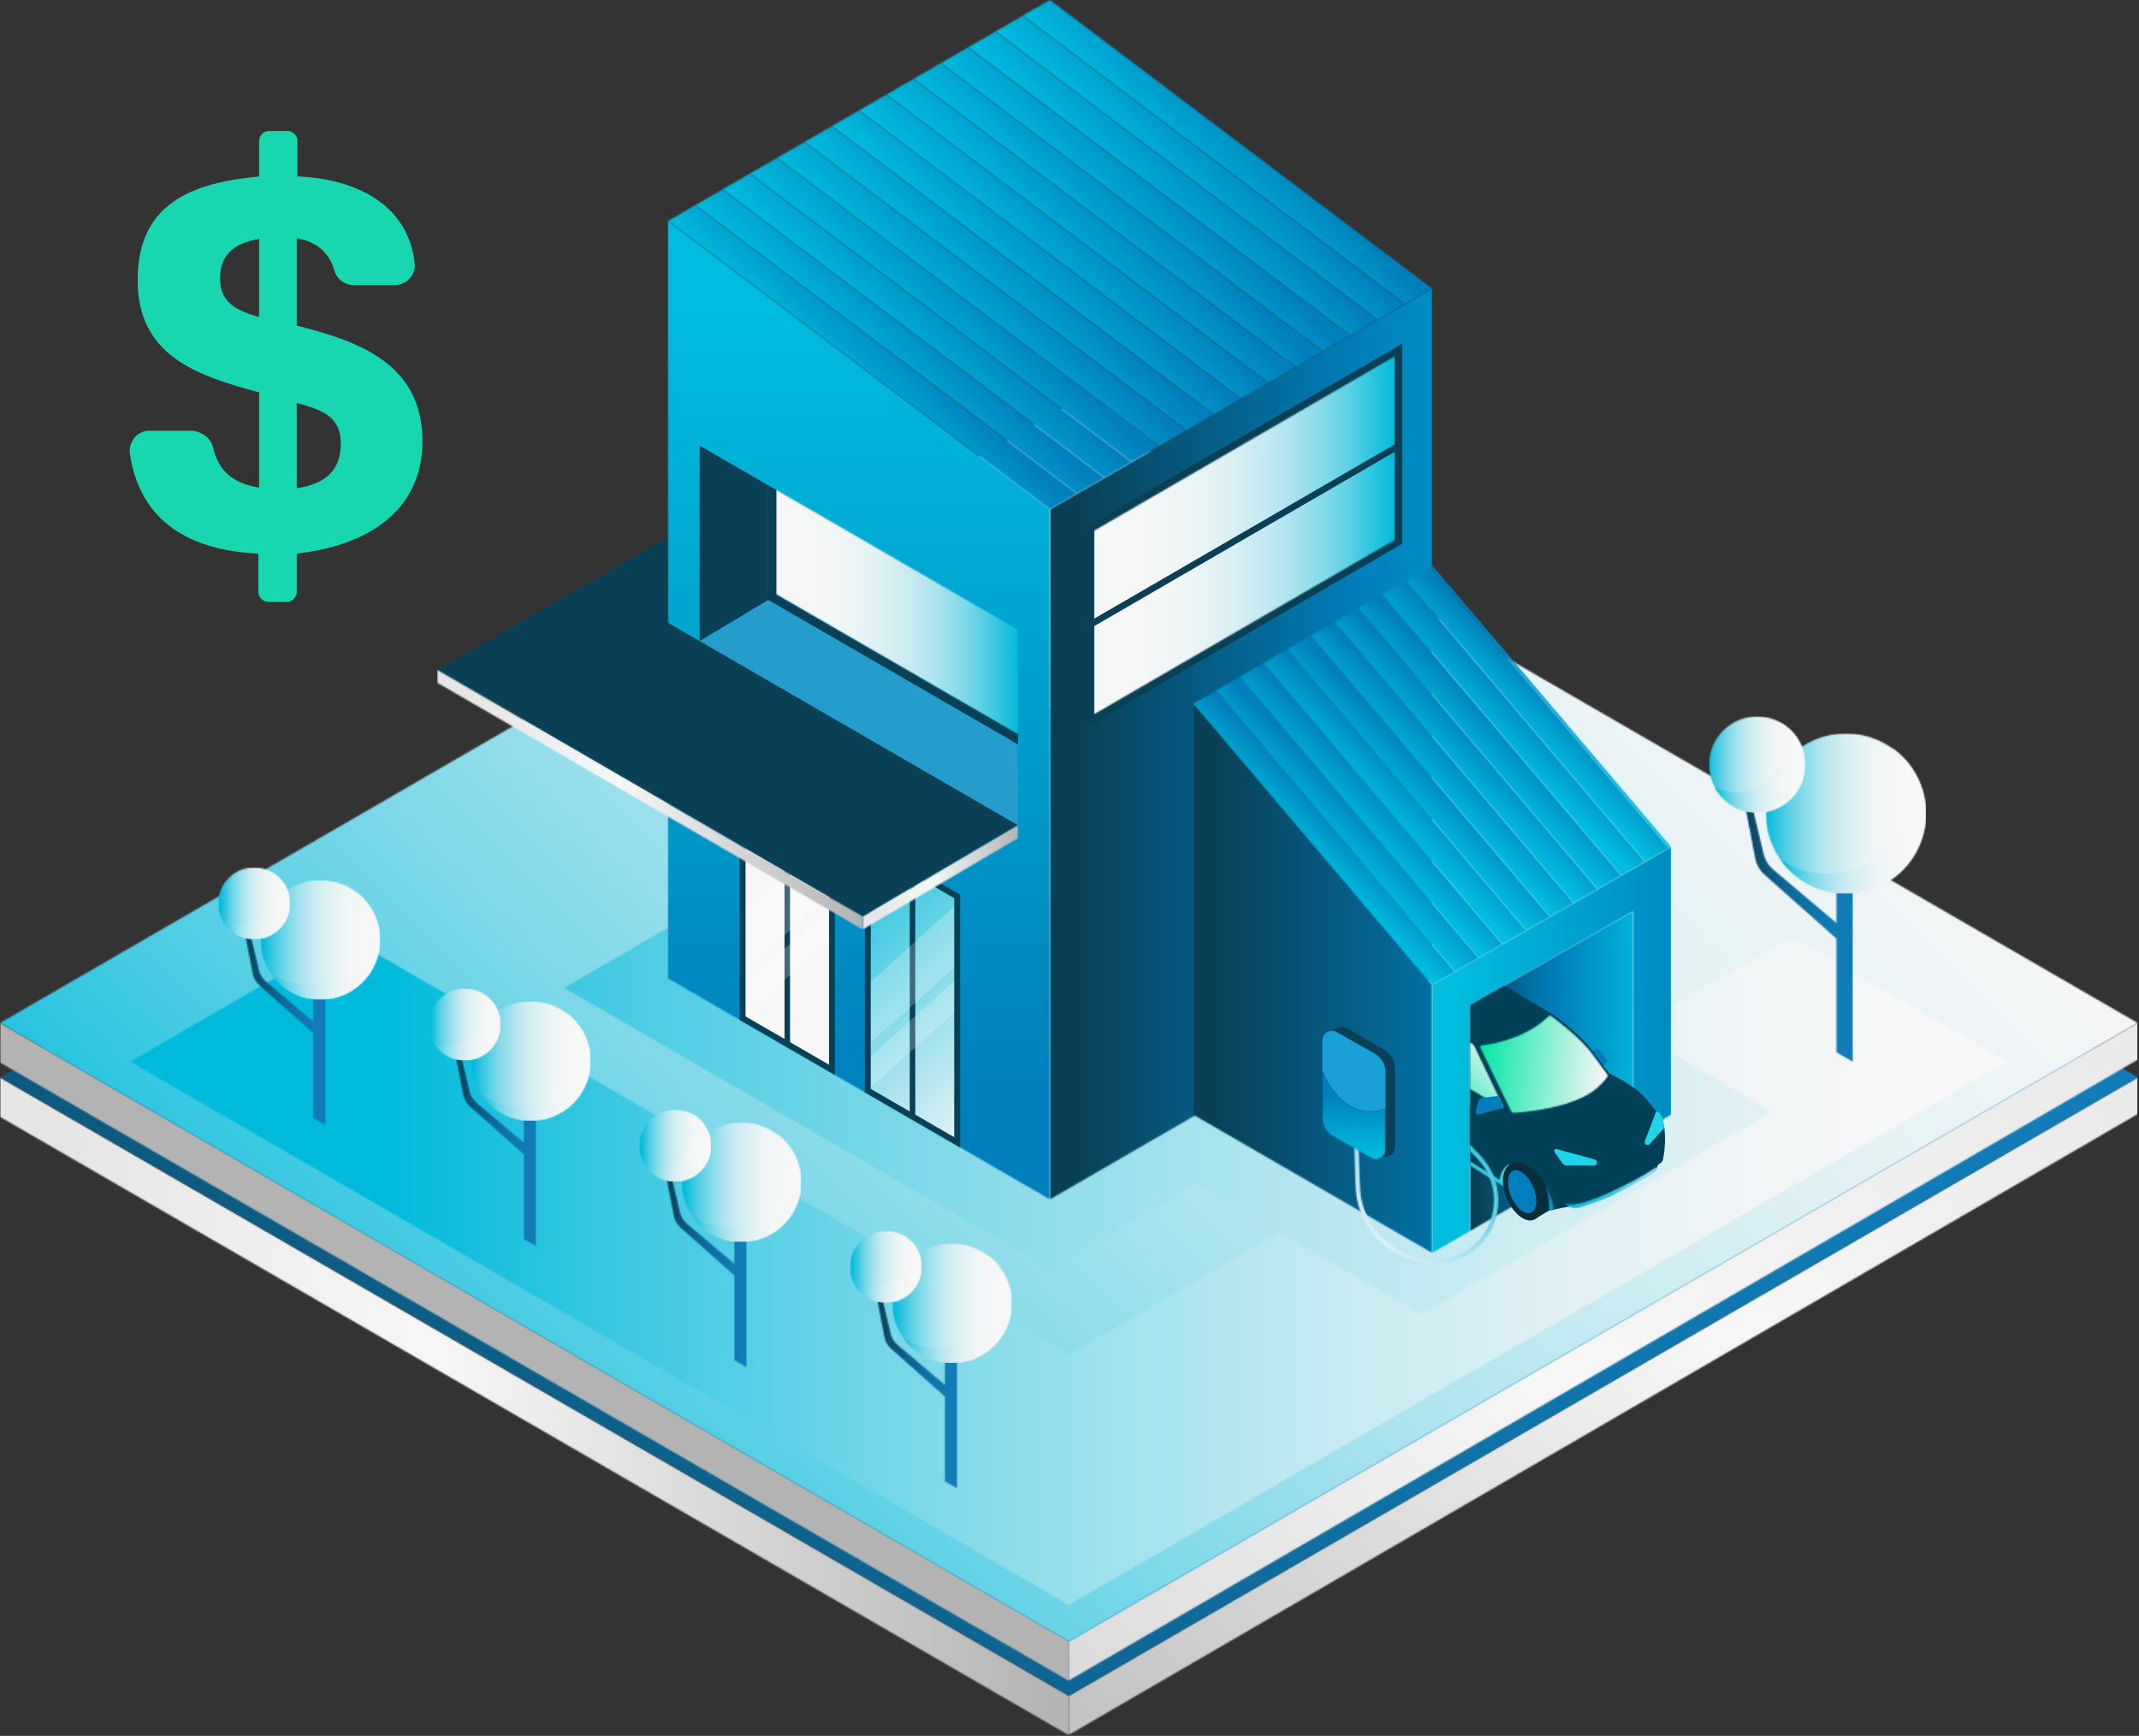 <svg width="1523" height="1236" viewBox="0 0 1523 1236" fill="none" xmlns="http://www.w3.org/2000/svg">
<rect x="0" y="0" width="1523" height="1236" fill="#333333" stroke="none"/>
<g clip-path="url(#clip0_139_1223)">
<mask id="mask0_139_1223" style="mask-type:luminance" maskUnits="userSpaceOnUse" x="0" y="0" width="1523" height="1236">
<path d="M1522.08 0H0V1235.5H1522.08V0Z" fill="white"/>
</mask>
<g mask="url(#mask0_139_1223)">
<mask id="mask1_139_1223" style="mask-type:luminance" maskUnits="userSpaceOnUse" x="0" y="0" width="1523" height="1236">
<path d="M1522.08 0H0V1235.5H1522.08V0Z" fill="white"/>
</mask>
<g mask="url(#mask1_139_1223)">
<mask id="mask2_139_1223" style="mask-type:luminance" maskUnits="userSpaceOnUse" x="761" y="767" width="762" height="469">
<path d="M761.04 1207.37V1235.22L1522.08 793.21V767.09L761.04 1207.37Z" fill="white"/>
</mask>
<g mask="url(#mask2_139_1223)">
<path d="M1141.55 386.556L526.966 1001.15L1141.55 1615.73L1756.14 1001.15L1141.55 386.556Z" fill="url(#paint0_linear_139_1223)"/>
</g>
<mask id="mask3_139_1223" style="mask-type:luminance" maskUnits="userSpaceOnUse" x="0" y="767" width="762" height="469">
<path d="M0 795.21L761.04 1235.5V1235.22V1207.37L0 767.09V795.21Z" fill="white"/>
</mask>
<g mask="url(#mask3_139_1223)">
<path d="M761.04 767.09H0V1235.5H761.04V767.09Z" fill="url(#paint1_linear_139_1223)"/>
</g>
<mask id="mask4_139_1223" style="mask-type:luminance" maskUnits="userSpaceOnUse" x="0" y="326" width="1523" height="882">
<path d="M0 767.09L761.04 1207.37L1522.08 767.09L761.04 326.8L0 767.09Z" fill="white"/>
</mask>
<g mask="url(#mask4_139_1223)">
<path d="M761.034 -434.237L-440.291 767.088L761.034 1968.41L1962.36 767.088L761.034 -434.237Z" fill="url(#paint2_linear_139_1223)"/>
</g>
<mask id="mask5_139_1223" style="mask-type:luminance" maskUnits="userSpaceOnUse" x="761" y="728" width="762" height="469">
<path d="M761.04 1168.66V1196.5L1522.08 754.5V728.37L761.04 1168.66Z" fill="white"/>
</mask>
<g mask="url(#mask5_139_1223)">
<path d="M1141.56 347.854L526.974 962.443L1141.56 1577.03L1756.15 962.443L1141.56 347.854Z" fill="url(#paint3_linear_139_1223)"/>
</g>
<mask id="mask6_139_1223" style="mask-type:luminance" maskUnits="userSpaceOnUse" x="0" y="728" width="762" height="469">
<path d="M0 756.5L761.04 1196.78V1196.5V1168.66L0 728.37V756.5Z" fill="white"/>
</mask>
<g mask="url(#mask6_139_1223)">
<path d="M761.04 728.37H0V1196.78H761.04V728.37Z" fill="url(#paint4_linear_139_1223)"/>
</g>
<mask id="mask7_139_1223" style="mask-type:luminance" maskUnits="userSpaceOnUse" x="0" y="288" width="1523" height="881">
<path d="M0 728.37L761.04 1168.66L1522.08 728.37L761.04 288.08L0 728.37Z" fill="white"/>
</mask>
<g mask="url(#mask7_139_1223)">
<path d="M761.035 -472.956L-440.29 728.369L761.035 1929.69L1962.36 728.369L761.035 -472.956Z" fill="url(#paint5_linear_139_1223)"/>
</g>
<mask id="mask8_139_1223" style="mask-type:luminance" maskUnits="userSpaceOnUse" x="92" y="666" width="1338" height="477">
<path d="M1429.43 755.92L1429.41 755.93L1275.29 666.76L761.04 964.27L246.79 666.76L92.67 755.93L92.65 755.92L92.67 755.93L92.65 755.94L92.75 755.97L606.92 1053.44L606.89 1053.45L606.8 1053.49L606.82 1053.5L606.8 1053.51L606.82 1053.5L760.94 1142.66L761.04 1142.6L761.14 1142.66L915.26 1053.5L915.28 1053.51L915.26 1053.5L915.28 1053.49L915.18 1053.45L915.16 1053.44L1429.33 755.97L1429.43 755.94L1429.41 755.93L1429.43 755.92Z" fill="white"/>
</mask>
<g mask="url(#mask8_139_1223)">
<path d="M1429.43 666.76H92.65V1142.66H1429.43V666.76Z" fill="url(#paint6_linear_139_1223)"/>
</g>
<mask id="mask9_139_1223" style="mask-type:luminance" maskUnits="userSpaceOnUse" x="401" y="503" width="861" height="433">
<path d="M1261.96 791.43H1261.63L1012.21 647.13L1004.29 651.72L747.56 503.19L401.8 703.22H401.33L401.56 703.36L401.33 703.49H401.8L747.56 903.53L851.89 843.17L1012.21 935.92L1261.63 791.62H1261.96L1261.8 791.53L1261.96 791.43Z" fill="white"/>
</mask>
<g mask="url(#mask9_139_1223)">
<path d="M1261.96 503.19H401.33V935.92H1261.96V503.19Z" fill="url(#paint7_linear_139_1223)"/>
</g>
<mask id="mask10_139_1223" style="mask-type:luminance" maskUnits="userSpaceOnUse" x="747" y="205" width="273" height="649">
<path d="M1019.7 205.2L747.56 362.65V853.97L1019.7 696.53V205.2Z" fill="white"/>
</mask>
<g mask="url(#mask10_139_1223)">
<path d="M1019.7 205.2H747.56V853.97H1019.7V205.2Z" fill="url(#paint8_linear_139_1223)"/>
</g>
<mask id="mask11_139_1223" style="mask-type:luminance" maskUnits="userSpaceOnUse" x="475" y="157" width="273" height="697">
<path d="M475.41 157.23L747.56 362.65V853.97L475.41 696.53V157.23Z" fill="white"/>
</mask>
<g mask="url(#mask11_139_1223)">
<path d="M747.56 157.23H475.41V853.97H747.56V157.23Z" fill="url(#paint9_linear_139_1223)"/>
</g>
<mask id="mask12_139_1223" style="mask-type:luminance" maskUnits="userSpaceOnUse" x="728" y="0" width="292" height="217">
<path d="M747.55 0L728.24 11.17L1000.18 216.5L1019.34 205.42H1019.71L1019.53 205.31L1019.62 205.25L1019.56 205.21H1019.34L747.55 0Z" fill="white"/>
</mask>
<g mask="url(#mask12_139_1223)">
<path d="M873.967 -145.732L619.989 108.247L873.967 362.226L1127.95 108.247L873.967 -145.732Z" fill="url(#paint10_linear_139_1223)"/>
</g>
<mask id="mask13_139_1223" style="mask-type:luminance" maskUnits="userSpaceOnUse" x="708" y="11" width="293" height="217">
<path d="M1000.18 216.5L980.75 227.74L708.82 22.41L728.24 11.17L1000.18 216.5Z" fill="white"/>
</mask>
<g mask="url(#mask13_139_1223)">
<path d="M854.504 -134.52L600.532 119.451L854.504 373.423L1108.48 119.451L854.504 -134.52Z" fill="url(#paint11_linear_139_1223)"/>
</g>
<mask id="mask14_139_1223" style="mask-type:luminance" maskUnits="userSpaceOnUse" x="689" y="22" width="292" height="217">
<path d="M980.75 227.74L961.32 238.99L689.38 33.65L708.82 22.41L980.75 227.74Z" fill="white"/>
</mask>
<g mask="url(#mask14_139_1223)">
<path d="M835.065 -123.276L581.094 130.695L835.065 384.667L1089.04 130.695L835.065 -123.276Z" fill="url(#paint12_linear_139_1223)"/>
</g>
<mask id="mask15_139_1223" style="mask-type:luminance" maskUnits="userSpaceOnUse" x="669" y="33" width="293" height="218">
<path d="M961.32 238.99L941.88 250.23L669.94 44.9L689.38 33.65L961.32 238.99Z" fill="white"/>
</mask>
<g mask="url(#mask15_139_1223)">
<path d="M815.634 -112.039L561.656 141.939L815.634 395.918L1069.61 141.939L815.634 -112.039Z" fill="url(#paint13_linear_139_1223)"/>
</g>
<mask id="mask16_139_1223" style="mask-type:luminance" maskUnits="userSpaceOnUse" x="650" y="44" width="292" height="218">
<path d="M941.88 250.23L922.45 261.47L650.5 56.14L669.94 44.9L941.88 250.23Z" fill="white"/>
</mask>
<g mask="url(#mask16_139_1223)">
<path d="M796.186 -100.795L542.214 153.176L796.186 407.148L1050.16 153.176L796.186 -100.795Z" fill="url(#paint14_linear_139_1223)"/>
</g>
<mask id="mask17_139_1223" style="mask-type:luminance" maskUnits="userSpaceOnUse" x="631" y="56" width="292" height="217">
<path d="M922.45 261.47L903.02 272.72L631.07 67.39L650.5 56.14L922.45 261.47Z" fill="white"/>
</mask>
<g mask="url(#mask17_139_1223)">
<path d="M776.762 -89.551L522.783 164.427L776.762 418.406L1030.74 164.427L776.762 -89.551Z" fill="url(#paint15_linear_139_1223)"/>
</g>
<mask id="mask18_139_1223" style="mask-type:luminance" maskUnits="userSpaceOnUse" x="611" y="67" width="293" height="217">
<path d="M903.02 272.72L883.59 283.96L611.65 78.63L631.07 67.39L903.02 272.72Z" fill="white"/>
</mask>
<g mask="url(#mask18_139_1223)">
<path d="M757.338 -78.297L503.366 175.674L757.338 429.646L1011.31 175.674L757.338 -78.297Z" fill="url(#paint16_linear_139_1223)"/>
</g>
<mask id="mask19_139_1223" style="mask-type:luminance" maskUnits="userSpaceOnUse" x="592" y="78" width="292" height="218">
<path d="M883.59 283.96L864.15 295.2L592.21 89.87L611.65 78.63L883.59 283.96Z" fill="white"/>
</mask>
<g mask="url(#mask19_139_1223)">
<path d="M737.906 -67.06L483.935 186.911L737.906 440.883L991.878 186.911L737.906 -67.06Z" fill="url(#paint17_linear_139_1223)"/>
</g>
<mask id="mask20_139_1223" style="mask-type:luminance" maskUnits="userSpaceOnUse" x="572" y="89" width="293" height="218">
<path d="M864.15 295.2L844.71 306.44L572.77 101.12L592.21 89.87L864.15 295.2Z" fill="white"/>
</mask>
<g mask="url(#mask20_139_1223)">
<path d="M718.461 -55.823L464.49 198.148L718.461 452.12L972.433 198.148L718.461 -55.823Z" fill="url(#paint18_linear_139_1223)"/>
</g>
<mask id="mask21_139_1223" style="mask-type:luminance" maskUnits="userSpaceOnUse" x="533" y="112" width="293" height="217">
<path d="M825.28 317.69L805.84 328.93L533.9 123.6L553.34 112.36L825.28 317.69Z" fill="white"/>
</mask>
<g mask="url(#mask21_139_1223)">
<path d="M679.589 -33.335L425.617 220.636L679.589 474.608L933.56 220.636L679.589 -33.335Z" fill="url(#paint19_linear_139_1223)"/>
</g>
<mask id="mask22_139_1223" style="mask-type:luminance" maskUnits="userSpaceOnUse" x="514" y="123" width="292" height="218">
<path d="M805.84 328.93L786.41 340.17L514.47 134.84L533.9 123.6L805.84 328.93Z" fill="white"/>
</mask>
<g mask="url(#mask22_139_1223)">
<path d="M660.165 -22.091L406.193 231.88L660.165 485.852L914.136 231.88L660.165 -22.091Z" fill="url(#paint20_linear_139_1223)"/>
</g>
<mask id="mask23_139_1223" style="mask-type:luminance" maskUnits="userSpaceOnUse" x="495" y="134" width="292" height="218">
<path d="M786.41 340.17L766.97 351.41L495.03 146.09L514.47 134.84L786.41 340.17Z" fill="white"/>
</mask>
<g mask="url(#mask23_139_1223)">
<path d="M640.726 -10.861L386.748 243.117L640.726 497.096L894.705 243.117L640.726 -10.861Z" fill="url(#paint21_linear_139_1223)"/>
</g>
<mask id="mask24_139_1223" style="mask-type:luminance" maskUnits="userSpaceOnUse" x="475" y="146" width="292" height="217">
<path d="M766.97 351.41L747.55 362.65L475.77 157.44H475.74L475.46 157.23H475.77L495.03 146.09L766.97 351.41Z" fill="white"/>
</mask>
<g mask="url(#mask24_139_1223)">
<path d="M621.226 0.333L367.19 254.368L621.226 508.403L875.261 254.368L621.226 0.333Z" fill="url(#paint22_linear_139_1223)"/>
</g>
<mask id="mask25_139_1223" style="mask-type:luminance" maskUnits="userSpaceOnUse" x="475" y="157" width="1" height="1">
<path d="M475.41 157.23L475.59 157.34L475.41 157.44H475.74L475.46 157.23H475.41Z" fill="white"/>
</mask>
<g mask="url(#mask25_139_1223)">
<path d="M475.566 157.036L475.297 157.305L475.566 157.574L475.834 157.305L475.566 157.036Z" fill="url(#paint23_linear_139_1223)"/>
</g>
<mask id="mask26_139_1223" style="mask-type:luminance" maskUnits="userSpaceOnUse" x="553" y="101" width="292" height="217">
<path d="M844.71 306.44L825.28 317.69L553.34 112.36L572.77 101.12L844.71 306.44Z" fill="white"/>
</mask>
<g mask="url(#mask26_139_1223)">
<path d="M699.02 -44.572L445.048 209.399L699.02 463.371L952.992 209.399L699.02 -44.572Z" fill="url(#paint24_linear_139_1223)"/>
</g>
<mask id="mask27_139_1223" style="mask-type:luminance" maskUnits="userSpaceOnUse" x="1019" y="205" width="1" height="1">
<path d="M1019.56 205.21L1019.62 205.25L1019.71 205.21H1019.56Z" fill="white"/>
</mask>
<g mask="url(#mask27_139_1223)">
<path d="M1019.7 205.21H1019.56V205.25H1019.7V205.21Z" fill="url(#paint25_linear_139_1223)"/>
</g>
<mask id="mask28_139_1223" style="mask-type:luminance" maskUnits="userSpaceOnUse" x="1019" y="602" width="171" height="291">
<path d="M1189.86 602.83V793.63L1162.84 809.27V648.76L1046.73 715.94V876.44L1019.7 892.07V701.27L1189.86 602.83Z" fill="white"/>
</mask>
<g mask="url(#mask28_139_1223)">
<path d="M1189.86 602.83H1019.7V892.08H1189.86V602.83Z" fill="url(#paint26_linear_139_1223)"/>
</g>
<mask id="mask29_139_1223" style="mask-type:luminance" maskUnits="userSpaceOnUse" x="1046" y="648" width="117" height="229">
<path d="M1162.84 648.76V809.27L1046.73 876.44V715.94L1162.84 648.76Z" fill="white"/>
</mask>
<g mask="url(#mask29_139_1223)">
<path d="M1162.84 648.76H1046.73V876.44H1162.84V648.76Z" fill="url(#paint27_linear_139_1223)"/>
</g>
<mask id="mask30_139_1223" style="mask-type:luminance" maskUnits="userSpaceOnUse" x="849" y="500" width="171" height="393">
<path d="M849.55 500.93L1019.7 701.27V892.07L849.55 793.63V500.93Z" fill="white"/>
</mask>
<g mask="url(#mask30_139_1223)">
<path d="M1019.7 500.93H849.55V892.07H1019.7V500.93Z" fill="url(#paint28_linear_139_1223)"/>
</g>
<mask id="mask31_139_1223" style="mask-type:luminance" maskUnits="userSpaceOnUse" x="849" y="491" width="187" height="211">
<path d="M1035.99 691.84L1019.7 701.26L849.77 501.06H849.55L849.67 500.99L849.55 500.93H849.77L865.91 491.6L1035.99 691.84Z" fill="white"/>
</mask>
<g mask="url(#mask31_139_1223)">
<path d="M942.762 398.377L744.708 596.431L942.762 794.484L1140.82 596.431L942.762 398.377Z" fill="url(#paint29_linear_139_1223)"/>
</g>
<mask id="mask32_139_1223" style="mask-type:luminance" maskUnits="userSpaceOnUse" x="865" y="481" width="188" height="211">
<path d="M1052.91 682.06L1035.99 691.84L865.91 491.6L882.83 481.8L1052.91 682.06Z" fill="white"/>
</mask>
<g mask="url(#mask32_139_1223)">
<path d="M959.417 388.299L760.896 586.819L959.417 785.339L1157.94 586.819L959.417 388.299Z" fill="url(#paint30_linear_139_1223)"/>
</g>
<mask id="mask33_139_1223" style="mask-type:luminance" maskUnits="userSpaceOnUse" x="882" y="472" width="188" height="211">
<path d="M1069.83 672.26L1052.91 682.06L882.83 481.8L899.75 472.02L1069.83 672.26Z" fill="white"/>
</mask>
<g mask="url(#mask33_139_1223)">
<path d="M976.321 378.519L777.801 577.039L976.321 775.56L1174.84 577.039L976.321 378.519Z" fill="url(#paint31_linear_139_1223)"/>
</g>
<mask id="mask34_139_1223" style="mask-type:luminance" maskUnits="userSpaceOnUse" x="899" y="462" width="188" height="211">
<path d="M1086.75 662.48L1069.83 672.26L899.75 472.02L916.66 462.24L1086.75 662.48Z" fill="white"/>
</mask>
<g mask="url(#mask34_139_1223)">
<path d="M993.25 368.739L794.737 567.253L993.25 765.766L1191.76 567.253L993.25 368.739Z" fill="url(#paint32_linear_139_1223)"/>
</g>
<mask id="mask35_139_1223" style="mask-type:luminance" maskUnits="userSpaceOnUse" x="916" y="452" width="188" height="211">
<path d="M1103.66 652.7L1086.75 662.48L916.66 462.24L933.58 452.44L1103.66 652.7Z" fill="white"/>
</mask>
<g mask="url(#mask35_139_1223)">
<path d="M1010.17 358.942L811.651 557.463L1010.17 755.983L1208.69 557.463L1010.17 358.942Z" fill="url(#paint33_linear_139_1223)"/>
</g>
<mask id="mask36_139_1223" style="mask-type:luminance" maskUnits="userSpaceOnUse" x="933" y="442" width="188" height="211">
<path d="M1120.58 642.9L1103.66 652.7L933.58 452.44L950.51 442.66L1120.58 642.9Z" fill="white"/>
</mask>
<g mask="url(#mask36_139_1223)">
<path d="M1027.08 349.163L828.556 547.683L1027.08 746.203L1225.6 547.683L1027.08 349.163Z" fill="url(#paint34_linear_139_1223)"/>
</g>
<mask id="mask37_139_1223" style="mask-type:luminance" maskUnits="userSpaceOnUse" x="950" y="432" width="188" height="211">
<path d="M1137.5 633.12L1120.58 642.9L950.51 442.66L967.42 432.86L1137.5 633.12Z" fill="white"/>
</mask>
<g mask="url(#mask37_139_1223)">
<path d="M1044 339.366L845.485 537.879L1044 736.392L1242.51 537.879L1044 339.366Z" fill="url(#paint35_linear_139_1223)"/>
</g>
<mask id="mask38_139_1223" style="mask-type:luminance" maskUnits="userSpaceOnUse" x="967" y="423" width="188" height="211">
<path d="M1154.41 623.34L1137.5 633.12L967.42 432.86L984.33 423.08L1154.41 623.34Z" fill="white"/>
</mask>
<g mask="url(#mask38_139_1223)">
<path d="M1060.92 329.586L862.404 528.099L1060.92 726.612L1259.43 528.099L1060.92 329.586Z" fill="url(#paint36_linear_139_1223)"/>
</g>
<mask id="mask39_139_1223" style="mask-type:luminance" maskUnits="userSpaceOnUse" x="984" y="413" width="188" height="211">
<path d="M1171.33 613.54L1154.41 623.34L984.33 423.08L1001.26 413.29L1171.33 613.54Z" fill="white"/>
</mask>
<g mask="url(#mask39_139_1223)">
<path d="M1077.83 319.782L879.304 518.31L1077.83 716.837L1276.36 518.31L1077.83 319.782Z" fill="url(#paint37_linear_139_1223)"/>
</g>
<mask id="mask40_139_1223" style="mask-type:luminance" maskUnits="userSpaceOnUse" x="1001" y="403" width="188" height="211">
<path d="M1188.25 603.76L1171.33 613.54L1001.26 413.29L1018.17 403.5L1188.25 603.76Z" fill="white"/>
</mask>
<g mask="url(#mask40_139_1223)">
<path d="M1094.75 310.01L896.24 508.523L1094.75 707.036L1293.27 508.523L1094.75 310.01Z" fill="url(#paint38_linear_139_1223)"/>
</g>
<mask id="mask41_139_1223" style="mask-type:luminance" maskUnits="userSpaceOnUse" x="1018" y="402" width="172" height="202">
<path d="M1189.75 602.89L1189.85 602.96H1189.63L1188.25 603.76L1018.17 403.5L1019.7 402.62L1189.63 602.82H1189.85L1189.75 602.89Z" fill="white"/>
</mask>
<g mask="url(#mask41_139_1223)">
<path d="M1104.02 316.782L917.604 503.196L1104.02 689.611L1290.43 503.196L1104.02 316.782Z" fill="url(#paint39_linear_139_1223)"/>
</g>
<path d="M773.89 374.92L998.37 244.74V387.24L773.89 517.42V374.92Z" fill="#0A4056"/>
<mask id="mask42_139_1223" style="mask-type:luminance" maskUnits="userSpaceOnUse" x="779" y="253" width="215" height="256">
<path d="M779.01 377.88L993.25 253.64V384.29L779.01 508.52V377.88Z" fill="white"/>
</mask>
<g mask="url(#mask42_139_1223)">
<path d="M993.25 253.64H779.01V508.52H993.25V253.64Z" fill="url(#paint40_linear_139_1223)"/>
</g>
<path d="M779.01 440.53L993.25 316.3V321.63L779.01 445.87" fill="#0A4056"/>
<mask id="mask43_139_1223" style="mask-type:luminance" maskUnits="userSpaceOnUse" x="617" y="601" width="65" height="213">
<path d="M681.54 638.3V813.36L617.88 776.53V601.47L681.54 638.3Z" fill="white"/>
</mask>
<g mask="url(#mask43_139_1223)">
<path d="M649.716 569.645L511.943 707.417L649.716 845.19L787.489 707.417L649.716 569.645Z" fill="url(#paint41_linear_139_1223)"/>
</g>
<path d="M651.68 620.77V795.54L647.75 792.87V619.16" fill="#0A4056"/>
<mask id="mask44_139_1223" style="mask-type:luminance" maskUnits="userSpaceOnUse" x="0" y="0" width="1523" height="1236">
<path d="M1522.08 0H0V1235.5H1522.08V0Z" fill="white"/>
</mask>
<g mask="url(#mask44_139_1223)">
<g opacity="0.22">
<mask id="mask45_139_1223" style="mask-type:luminance" maskUnits="userSpaceOnUse" x="617" y="643" width="65" height="102">
<path d="M681.54 643.49H617.88V744.37H681.54V643.49Z" fill="white"/>
</mask>
<g mask="url(#mask45_139_1223)">
<path d="M681.54 643.49V686.93L617.88 744.38V700.93L681.54 643.49Z" fill="white"/>
</g>
</g>
<g opacity="0.22">
<mask id="mask46_139_1223" style="mask-type:luminance" maskUnits="userSpaceOnUse" x="617" y="696" width="65" height="81">
<path d="M681.54 696.58H617.88V776.32H681.54V696.58Z" fill="white"/>
</mask>
<g mask="url(#mask46_139_1223)">
<path d="M681.54 696.58V718.88L617.88 776.32V754.02L681.54 696.58Z" fill="white"/>
</g>
</g>
</g>
<path d="M683.65 817.02L615.77 777.75V597.82L683.65 637.09V817.03V817.02ZM619.99 775.32L679.44 809.71V639.52L619.99 605.13V775.32Z" fill="#0A4056"/>
<mask id="mask47_139_1223" style="mask-type:luminance" maskUnits="userSpaceOnUse" x="528" y="549" width="65" height="213">
<path d="M592.39 586.7V761.76L528.72 724.93V549.87L592.39 586.7Z" fill="white"/>
</mask>
<g mask="url(#mask47_139_1223)">
<path d="M560.546 518.046L422.774 655.819L560.546 793.592L698.319 655.819L560.546 518.046Z" fill="url(#paint42_linear_139_1223)"/>
</g>
<path d="M562.52 569.17V743.93L558.59 741.27V567.56" fill="#0A4056"/>
<mask id="mask48_139_1223" style="mask-type:luminance" maskUnits="userSpaceOnUse" x="0" y="0" width="1523" height="1236">
<path d="M1522.08 0H0V1235.5H1522.08V0Z" fill="white"/>
</mask>
<g mask="url(#mask48_139_1223)">
<g opacity="0.22">
<mask id="mask49_139_1223" style="mask-type:luminance" maskUnits="userSpaceOnUse" x="528" y="591" width="65" height="102">
<path d="M592.38 591.89H528.72V692.77H592.38V591.89Z" fill="white"/>
</mask>
<g mask="url(#mask49_139_1223)">
<path d="M592.39 591.89V635.33L528.72 692.77V649.33L592.39 591.89Z" fill="white"/>
</g>
</g>
<g opacity="0.22">
<mask id="mask50_139_1223" style="mask-type:luminance" maskUnits="userSpaceOnUse" x="528" y="644" width="65" height="81">
<path d="M592.38 644.98H528.72V724.72H592.38V644.98Z" fill="white"/>
</mask>
<g mask="url(#mask50_139_1223)">
<path d="M592.39 644.98V667.28L528.72 724.72V702.42L592.39 644.98Z" fill="white"/>
</g>
</g>
</g>
<path d="M594.5 765.42L526.62 726.15V546.22L594.5 585.49V765.43V765.42ZM530.84 723.72L590.29 758.11V587.92L530.84 553.53V723.72Z" fill="#0A4056"/>
<mask id="mask51_139_1223" style="mask-type:luminance" maskUnits="userSpaceOnUse" x="1241" y="567" width="79" height="190">
<path d="M1241.44 567.98L1249.81 611.4C1250.65 615.77 1252.91 619.75 1256.24 622.7L1307.54 668.3V749.22L1319.39 756.11V604.67H1307.54V657.15L1262.39 619C1259.09 616.21 1256.76 612.43 1255.76 608.23L1246.16 567.97H1241.44V567.98Z" fill="white"/>
</mask>
<g mask="url(#mask51_139_1223)">
<path d="M1319.39 567.98H1241.44V756.11H1319.39V567.98Z" fill="url(#paint43_linear_139_1223)"/>
</g>
<mask id="mask52_139_1223" style="mask-type:luminance" maskUnits="userSpaceOnUse" x="1257" y="522" width="115" height="115">
<path d="M1257.31 579.24C1257.31 610.72 1282.82 636.23 1314.3 636.23C1345.78 636.23 1371.29 610.71 1371.29 579.24C1371.29 547.77 1345.77 522.25 1314.3 522.25C1282.83 522.25 1257.31 547.77 1257.31 579.24Z" fill="white"/>
</mask>
<g mask="url(#mask52_139_1223)">
<path d="M1371.29 522.25H1257.31V636.23H1371.29V522.25Z" fill="url(#paint44_linear_139_1223)"/>
</g>
<mask id="mask53_139_1223" style="mask-type:luminance" maskUnits="userSpaceOnUse" x="1267" y="532" width="105" height="105">
<path d="M1357.07 565.03C1357.07 596.51 1331.56 622.01 1300.09 622.01C1287.97 622.01 1276.74 618.23 1267.51 611.78C1277.82 626.55 1294.93 636.22 1314.3 636.22C1345.78 636.22 1371.29 610.71 1371.29 579.23C1371.29 559.86 1361.62 542.74 1346.85 532.44C1353.29 541.67 1357.08 552.9 1357.08 565.02" fill="white"/>
</mask>
<g mask="url(#mask53_139_1223)">
<path d="M1371.29 532.45H1267.51V636.23H1371.29V532.45Z" fill="url(#paint45_linear_139_1223)"/>
</g>
<mask id="mask54_139_1223" style="mask-type:luminance" maskUnits="userSpaceOnUse" x="1216" y="510" width="70" height="69">
<path d="M1216.95 544.29C1216.95 563.16 1232.25 578.45 1251.11 578.45C1269.97 578.45 1285.27 563.16 1285.27 544.29C1285.27 525.42 1269.98 510.13 1251.11 510.13C1232.24 510.13 1216.95 525.42 1216.95 544.29Z" fill="white"/>
</mask>
<g mask="url(#mask54_139_1223)">
<path d="M1285.27 510.13H1216.95V578.45H1285.27V510.13Z" fill="url(#paint46_linear_139_1223)"/>
</g>
<mask id="mask55_139_1223" style="mask-type:luminance" maskUnits="userSpaceOnUse" x="1220" y="514" width="66" height="65">
<path d="M1270.9 530.19C1270.9 549.05 1255.6 564.34 1236.74 564.34C1231.01 564.34 1225.61 562.93 1220.88 560.43C1226.59 571.29 1237.98 578.71 1251.11 578.71C1269.98 578.71 1285.27 563.42 1285.27 544.56C1285.27 531.42 1277.86 520.02 1266.98 514.31C1269.49 519.05 1270.9 524.46 1270.9 530.19Z" fill="white"/>
</mask>
<g mask="url(#mask55_139_1223)">
<path d="M1285.27 514.32H1220.87V578.72H1285.27V514.32Z" fill="url(#paint47_linear_139_1223)"/>
</g>
<mask id="mask56_139_1223" style="mask-type:luminance" maskUnits="userSpaceOnUse" x="173" y="660" width="59" height="142">
<path d="M173.7 660.78L179.94 693.15C180.57 696.41 182.25 699.37 184.74 701.58L222.99 735.58V795.91L231.83 801.05V688.15H222.99V727.28L189.33 698.84C186.87 696.76 185.14 693.94 184.39 690.81L177.23 660.8H173.71L173.7 660.78Z" fill="white"/>
</mask>
<g mask="url(#mask56_139_1223)">
<path d="M231.82 660.78H173.7V801.04H231.82V660.78Z" fill="url(#paint48_linear_139_1223)"/>
</g>
<mask id="mask57_139_1223" style="mask-type:luminance" maskUnits="userSpaceOnUse" x="185" y="626" width="86" height="86">
<path d="M185.53 669.18C185.53 692.65 204.55 711.67 228.02 711.67C251.49 711.67 270.51 692.65 270.51 669.18C270.51 645.71 251.49 626.69 228.02 626.69C204.55 626.69 185.53 645.71 185.53 669.18Z" fill="white"/>
</mask>
<g mask="url(#mask57_139_1223)">
<path d="M270.51 626.69H185.53V711.67H270.51V626.69Z" fill="url(#paint49_linear_139_1223)"/>
</g>
<mask id="mask58_139_1223" style="mask-type:luminance" maskUnits="userSpaceOnUse" x="193" y="634" width="78" height="78">
<path d="M259.91 658.58C259.91 682.05 240.89 701.06 217.42 701.06C208.39 701.06 200.02 698.24 193.13 693.44C200.81 704.45 213.58 711.66 228.02 711.66C251.49 711.66 270.51 692.64 270.51 669.17C270.51 654.73 263.3 641.97 252.29 634.28C257.1 641.17 259.91 649.54 259.91 658.57" fill="white"/>
</mask>
<g mask="url(#mask58_139_1223)">
<path d="M270.5 634.29H193.13V711.66H270.5V634.29Z" fill="url(#paint50_linear_139_1223)"/>
</g>
<mask id="mask59_139_1223" style="mask-type:luminance" maskUnits="userSpaceOnUse" x="155" y="617" width="52" height="52">
<path d="M155.44 643.12C155.44 657.19 166.84 668.59 180.91 668.59C194.98 668.59 206.38 657.19 206.38 643.12C206.38 629.05 194.98 617.65 180.91 617.65C166.84 617.65 155.44 629.05 155.44 643.12Z" fill="white"/>
</mask>
<g mask="url(#mask59_139_1223)">
<path d="M206.38 617.65H155.44V668.59H206.38V617.65Z" fill="url(#paint51_linear_139_1223)"/>
</g>
<mask id="mask60_139_1223" style="mask-type:luminance" maskUnits="userSpaceOnUse" x="158" y="620" width="49" height="49">
<path d="M195.66 632.61C195.66 646.67 184.26 658.07 170.19 658.07C165.92 658.07 161.89 657.02 158.36 655.16C162.61 663.26 171.11 668.79 180.9 668.79C194.97 668.79 206.37 657.39 206.37 643.33C206.37 633.53 200.84 625.03 192.73 620.78C194.6 624.31 195.65 628.34 195.65 632.62" fill="white"/>
</mask>
<g mask="url(#mask60_139_1223)">
<path d="M206.38 620.77H158.37V668.78H206.38V620.77Z" fill="url(#paint52_linear_139_1223)"/>
</g>
<mask id="mask61_139_1223" style="mask-type:luminance" maskUnits="userSpaceOnUse" x="323" y="747" width="59" height="141">
<path d="M323.63 747.05L329.87 779.42C330.5 782.68 332.18 785.64 334.67 787.85L372.92 821.85V882.18L381.76 887.32V774.42H372.92V813.55L339.26 785.11C336.8 783.03 335.06 780.21 334.32 777.08L327.16 747.07H323.64L323.63 747.05Z" fill="white"/>
</mask>
<g mask="url(#mask61_139_1223)">
<path d="M381.75 747.05H323.63V887.31H381.75V747.05Z" fill="url(#paint53_linear_139_1223)"/>
</g>
<mask id="mask62_139_1223" style="mask-type:luminance" maskUnits="userSpaceOnUse" x="335" y="712" width="86" height="86">
<path d="M335.46 755.44C335.46 778.91 354.48 797.93 377.95 797.93C401.42 797.93 420.44 778.91 420.44 755.44C420.44 731.97 401.42 712.95 377.95 712.95C354.48 712.95 335.46 731.97 335.46 755.44Z" fill="white"/>
</mask>
<g mask="url(#mask62_139_1223)">
<path d="M420.44 712.95H335.46V797.93H420.44V712.95Z" fill="url(#paint54_linear_139_1223)"/>
</g>
<mask id="mask63_139_1223" style="mask-type:luminance" maskUnits="userSpaceOnUse" x="343" y="720" width="78" height="78">
<path d="M409.84 744.85C409.84 768.32 390.82 787.33 367.36 787.33C358.33 787.33 349.96 784.51 343.07 779.71C350.75 790.72 363.52 797.93 377.96 797.93C401.43 797.93 420.45 778.91 420.45 755.44C420.45 741 413.24 728.24 402.23 720.55C407.03 727.43 409.85 735.81 409.85 744.84" fill="white"/>
</mask>
<g mask="url(#mask63_139_1223)">
<path d="M420.43 720.56H343.06V797.93H420.43V720.56Z" fill="url(#paint55_linear_139_1223)"/>
</g>
<mask id="mask64_139_1223" style="mask-type:luminance" maskUnits="userSpaceOnUse" x="305" y="703" width="52" height="52">
<path d="M305.37 729.38C305.37 743.45 316.77 754.85 330.84 754.85C344.91 754.85 356.31 743.45 356.31 729.38C356.31 715.31 344.91 703.91 330.84 703.91C316.77 703.91 305.37 715.31 305.37 729.38Z" fill="white"/>
</mask>
<g mask="url(#mask64_139_1223)">
<path d="M356.31 703.91H305.37V754.85H356.31V703.91Z" fill="url(#paint56_linear_139_1223)"/>
</g>
<mask id="mask65_139_1223" style="mask-type:luminance" maskUnits="userSpaceOnUse" x="308" y="707" width="49" height="49">
<path d="M345.59 718.87C345.59 732.93 334.19 744.33 320.12 744.33C315.85 744.33 311.83 743.28 308.29 741.42C312.54 749.52 321.04 755.05 330.83 755.05C344.9 755.05 356.3 743.65 356.3 729.59C356.3 719.79 350.77 711.29 342.66 707.04C344.53 710.57 345.58 714.61 345.58 718.87" fill="white"/>
</mask>
<g mask="url(#mask65_139_1223)">
<path d="M356.31 707.04H308.3V755.05H356.31V707.04Z" fill="url(#paint57_linear_139_1223)"/>
</g>
<mask id="mask66_139_1223" style="mask-type:luminance" maskUnits="userSpaceOnUse" x="473" y="833" width="59" height="141">
<path d="M473.56 833.31L479.8 865.68C480.43 868.94 482.11 871.9 484.6 874.11L522.85 908.11V968.44L531.69 973.58V860.68H522.85V899.81L489.19 871.37C486.73 869.29 484.99 866.48 484.25 863.34L477.09 833.33H473.58L473.56 833.31Z" fill="white"/>
</mask>
<g mask="url(#mask66_139_1223)">
<path d="M531.68 833.31H473.56V973.57H531.68V833.31Z" fill="url(#paint58_linear_139_1223)"/>
</g>
<mask id="mask67_139_1223" style="mask-type:luminance" maskUnits="userSpaceOnUse" x="485" y="799" width="86" height="86">
<path d="M485.39 841.7C485.39 865.17 504.41 884.19 527.88 884.19C551.35 884.19 570.37 865.17 570.37 841.7C570.37 818.23 551.35 799.21 527.88 799.21C504.41 799.21 485.39 818.23 485.39 841.7Z" fill="white"/>
</mask>
<g mask="url(#mask67_139_1223)">
<path d="M570.37 799.21H485.39V884.19H570.37V799.21Z" fill="url(#paint59_linear_139_1223)"/>
</g>
<mask id="mask68_139_1223" style="mask-type:luminance" maskUnits="userSpaceOnUse" x="493" y="806" width="78" height="79">
<path d="M559.77 831.11C559.77 854.58 540.75 873.6 517.29 873.6C508.26 873.6 499.89 870.78 493 865.98C500.68 876.99 513.44 884.2 527.89 884.2C551.36 884.2 570.37 865.18 570.37 841.71C570.37 827.27 563.16 814.51 552.15 806.82C556.95 813.71 559.77 822.08 559.77 831.11Z" fill="white"/>
</mask>
<g mask="url(#mask68_139_1223)">
<path d="M570.36 806.82H492.99V884.19H570.36V806.82Z" fill="url(#paint60_linear_139_1223)"/>
</g>
<mask id="mask69_139_1223" style="mask-type:luminance" maskUnits="userSpaceOnUse" x="455" y="790" width="52" height="52">
<path d="M455.3 815.64C455.3 829.71 466.7 841.11 480.77 841.11C494.84 841.11 506.24 829.71 506.24 815.64C506.24 801.57 494.84 790.17 480.77 790.17C466.7 790.17 455.3 801.57 455.3 815.64Z" fill="white"/>
</mask>
<g mask="url(#mask69_139_1223)">
<path d="M506.24 790.17H455.3V841.11H506.24V790.17Z" fill="url(#paint61_linear_139_1223)"/>
</g>
<mask id="mask70_139_1223" style="mask-type:luminance" maskUnits="userSpaceOnUse" x="458" y="793" width="49" height="49">
<path d="M495.52 805.13C495.52 819.19 484.12 830.59 470.05 830.59C465.78 830.59 461.76 829.54 458.22 827.68C462.47 835.78 470.97 841.31 480.76 841.31C494.83 841.31 506.23 829.91 506.23 815.85C506.23 806.05 500.7 797.55 492.59 793.3C494.46 796.83 495.51 800.87 495.51 805.13" fill="white"/>
</mask>
<g mask="url(#mask70_139_1223)">
<path d="M506.24 793.3H458.23V841.31H506.24V793.3Z" fill="url(#paint62_linear_139_1223)"/>
</g>
<mask id="mask71_139_1223" style="mask-type:luminance" maskUnits="userSpaceOnUse" x="623" y="919" width="59" height="141">
<path d="M623.49 919.57L629.73 951.94C630.36 955.2 632.04 958.16 634.53 960.37L672.78 994.37V1054.7L681.62 1059.84V946.94H672.78V986.07L639.12 957.63C636.66 955.55 634.92 952.73 634.18 949.6L627.02 919.59H623.5L623.49 919.57Z" fill="white"/>
</mask>
<g mask="url(#mask71_139_1223)">
<path d="M681.61 919.57H623.49V1059.83H681.61V919.57Z" fill="url(#paint63_linear_139_1223)"/>
</g>
<mask id="mask72_139_1223" style="mask-type:luminance" maskUnits="userSpaceOnUse" x="635" y="885" width="86" height="86">
<path d="M635.32 927.96C635.32 951.42 654.34 970.45 677.81 970.45C701.28 970.45 720.3 951.43 720.3 927.96C720.3 904.49 701.28 885.47 677.81 885.47C654.34 885.47 635.32 904.49 635.32 927.96Z" fill="white"/>
</mask>
<g mask="url(#mask72_139_1223)">
<path d="M720.3 885.47H635.32V970.45H720.3V885.47Z" fill="url(#paint64_linear_139_1223)"/>
</g>
<mask id="mask73_139_1223" style="mask-type:luminance" maskUnits="userSpaceOnUse" x="642" y="893" width="79" height="78">
<path d="M709.7 917.37C709.7 940.84 690.68 959.86 667.21 959.86C658.18 959.86 649.8 957.04 642.92 952.24C650.6 963.25 663.37 970.46 677.81 970.46C701.28 970.46 720.29 951.44 720.29 927.97C720.29 913.53 713.08 900.77 702.07 893.08C706.87 899.97 709.69 908.34 709.69 917.37" fill="white"/>
</mask>
<g mask="url(#mask73_139_1223)">
<path d="M720.29 893.08H642.92V970.45H720.29V893.08Z" fill="url(#paint65_linear_139_1223)"/>
</g>
<mask id="mask74_139_1223" style="mask-type:luminance" maskUnits="userSpaceOnUse" x="605" y="876" width="52" height="52">
<path d="M605.23 901.91C605.23 915.98 616.63 927.38 630.7 927.38C644.77 927.38 656.17 915.98 656.17 901.91C656.17 887.84 644.77 876.44 630.7 876.44C616.63 876.44 605.23 887.84 605.23 901.91Z" fill="white"/>
</mask>
<g mask="url(#mask74_139_1223)">
<path d="M656.17 876.44H605.23V927.38H656.17V876.44Z" fill="url(#paint66_linear_139_1223)"/>
</g>
<mask id="mask75_139_1223" style="mask-type:luminance" maskUnits="userSpaceOnUse" x="608" y="879" width="49" height="49">
<path d="M645.45 891.4C645.45 905.46 634.05 916.86 619.98 916.86C615.71 916.86 611.68 915.81 608.15 913.95C612.4 922.05 620.9 927.58 630.69 927.58C644.76 927.58 656.16 916.18 656.16 902.12C656.16 892.32 650.63 883.82 642.52 879.57C644.39 883.1 645.44 887.13 645.44 891.4" fill="white"/>
</mask>
<g mask="url(#mask75_139_1223)">
<path d="M656.16 879.56H608.15V927.57H656.16V879.56Z" fill="url(#paint67_linear_139_1223)"/>
</g>
<mask id="mask76_139_1223" style="mask-type:luminance" maskUnits="userSpaceOnUse" x="1046" y="648" width="284" height="318">
<path d="M1046.73 715.94V876.44L1186.3 965.77L1329.66 769.68L1162.84 648.76L1046.73 715.94Z" fill="white"/>
</mask>
<g mask="url(#mask76_139_1223)">
<path d="M956.35 759.52L982.1 787.23L987.08 792.58L1070.9 845.03L1071.69 845.45L1102.77 861.98L1103.22 861.89L1106.04 861.31L1130.64 856.3C1130.64 856.3 1018.31 756.36 981.96 747.98C956.47 742.11 956.35 759.51 956.35 759.51" fill="#004158"/>
</g>
<mask id="mask77_139_1223" style="mask-type:luminance" maskUnits="userSpaceOnUse" x="1046" y="826" width="30" height="20">
<path d="M1046.73 829.91L1070.9 845.04L1071.69 845.46L1075.22 829.05C1075.22 829.05 1068.94 830.65 1067.77 840.07L1046.73 826.99V829.92V829.91Z" fill="white"/>
</mask>
<g mask="url(#mask77_139_1223)">
<path d="M1054.42 814.377L1038.54 840.511L1067.55 858.134L1083.43 831.999L1054.42 814.377Z" fill="url(#paint68_linear_139_1223)"/>
</g>
<mask id="mask78_139_1223" style="mask-type:luminance" maskUnits="userSpaceOnUse" x="1046" y="648" width="284" height="318">
<path d="M1046.73 715.94V876.44L1186.3 965.77L1329.66 769.68L1162.84 648.76L1046.73 715.94Z" fill="white"/>
</mask>
<g mask="url(#mask78_139_1223)">
<path d="M1135.66 747.09C1136.35 746.44 1137.46 746.42 1138.11 747.11L1138.13 747.13C1140.08 749.25 1143.03 752.91 1144.23 754.54C1144.56 754.99 1144.5 755.6 1144.1 755.98L1141.39 759.03L1133.6 748.96L1135.65 747.08L1135.66 747.09Z" fill="#007FBC"/>
<path d="M956.1 727.45L956.16 735.34V735.58L956.35 759.52C956.35 759.52 962.57 750.63 976.53 759.43C986.5 765.71 989.95 774.85 991.07 779.07C991.48 780.62 992.48 781.95 993.84 782.8L1065.47 827.22C1066.87 828.09 1068.68 827.96 1069.94 826.89L1071.87 825.26C1074.57 822.97 1077.22 822.37 1080.86 823.35C1082.5 823.8 1084.04 824.52 1085.48 825.41L1088.55 827.31C1089.95 828.18 1091.31 829.14 1092.61 830.16C1095.96 832.81 1097.44 834.19 1099.37 837.11C1101 839.58 1102.43 841.88 1102.43 841.88C1103.74 843.91 1105.04 845.93 1106.35 847.95C1108.5 851.29 1110.82 854.77 1114.36 856.57C1116.34 857.57 1118.48 857.95 1120.68 857.96C1122.22 857.7 1123.68 857.46 1126.44 857.05C1130.21 856.48 1133.94 855.66 1137.59 854.58C1141.24 853.5 1144.81 852.17 1148.29 850.59L1177.16 834.74C1178.73 833.88 1179.82 832.34 1180.12 830.57C1180.17 830.15 1180.33 829.75 1180.58 829.42C1180.83 829.09 1181.16 828.82 1181.54 828.65C1182.87 828.06 1183.84 826.87 1184.11 825.44C1186.16 814.83 1185.59 807 1185.01 803.06C1184.73 801.18 1184.45 800.18 1184.45 800.18C1183.72 791.31 1179.32 791.24 1179.32 791.24L1171.85 782.1C1164.38 772.96 1146.01 764.39 1146.01 764.39C1146.01 764.39 1144.36 763.08 1134.89 749.66C1125.43 736.25 1104.62 721.59 1104.62 721.59L1070.48 701.52C1060.13 695.43 1048.81 691.17 1036.99 689.09C1036.66 689.03 1036.34 688.97 1036.03 688.92C1017.11 686.25 986.59 699.75 986.59 699.75L965.46 716.16C965.46 716.16 965.44 716.17 965.41 716.2C964.03 717.27 962.56 718.22 961.03 719.07C957.98 720.74 956.1 723.96 956.12 727.44" fill="#004158"/>
<path d="M1092.23 868.45L1103.06 861.81C1103.06 861.81 1106.72 836.26 1081.73 827.07L1075.83 829.75L1092.24 868.45H1092.23Z" fill="#082E3A"/>
<path d="M1073.15 853.71C1077.68 864.4 1086.22 871 1092.23 868.45C1098.24 865.9 1099.43 855.18 1094.9 844.49C1090.37 833.8 1080.73 825.55 1075.23 829.05C1069.02 833 1068.63 843.03 1073.16 853.71" fill="#082E3A"/>
<path d="M1075.88 851.83C1079.38 860.08 1085.74 865.27 1090.09 863.43C1094.44 861.58 1095.13 853.4 1091.64 845.15C1088.14 836.9 1081.78 831.71 1077.43 833.55C1073.08 835.4 1072.39 843.58 1075.88 851.83Z" fill="#007FBC"/>
<path d="M1136.52 829.15C1136.1 829.64 1135.48 829.93 1134.83 829.92L1115.35 829.84C1114.22 829.84 1113.16 829.28 1112.51 828.35L1106.82 820.18C1106.12 819.17 1107.06 817.83 1108.25 818.16L1135.43 825.57C1136.99 826 1137.58 827.9 1136.53 829.14" fill="#21D5E8"/>
<path d="M1172.01 815.03C1172.85 815.52 1173.91 815.35 1174.56 814.63L1185 803.06C1184.72 801.18 1184.44 800.18 1184.44 800.18C1183.71 791.31 1179.31 791.24 1179.31 791.24L1171.13 812.53C1170.77 813.47 1171.14 814.53 1172.01 815.03Z" fill="#21D5E8"/>
</g>
<mask id="mask79_139_1223" style="mask-type:luminance" maskUnits="userSpaceOnUse" x="1053" y="723" width="92" height="70">
<path d="M1102.51 723.7C1099.88 726.23 1097.08 728.46 1094.2 730.42C1078.5 741.09 1060.44 743.77 1054.99 744.36C1054.2 744.45 1053.73 745.29 1054.08 746.01L1075.88 791.05C1076.28 791.88 1077.14 792.39 1078.07 792.33C1085.4 791.88 1117.33 789.26 1134.69 776.59C1139.45 773.12 1142.69 769.19 1144.43 766.74C1144.83 766.18 1144.82 765.43 1144.39 764.89C1142.72 762.79 1139.81 758.93 1134.86 751.92C1126.47 740.02 1109.54 727.18 1104.56 723.54C1104.28 723.34 1103.96 723.24 1103.63 723.24C1103.22 723.24 1102.82 723.4 1102.51 723.7Z" fill="white"/>
</mask>
<g mask="url(#mask79_139_1223)">
<path d="M1054.31 715.704L1047.99 791.883L1144.17 799.858L1150.49 723.679L1054.31 715.704Z" fill="url(#paint69_linear_139_1223)"/>
</g>
<mask id="mask80_139_1223" style="mask-type:luminance" maskUnits="userSpaceOnUse" x="1046" y="742" width="25" height="47">
<path d="M1046.73 775.43C1049.96 777.32 1053.44 779.35 1057.26 781.55C1069.25 788.46 1070.73 788.84 1070.73 788.84L1049.71 744.78C1049.38 744.1 1048.86 743.52 1048.21 743.13L1046.72 742.24V775.44L1046.73 775.43Z" fill="white"/>
</mask>
<g mask="url(#mask80_139_1223)">
<path d="M1060.69 730.341L1023.74 761.639L1056.74 800.612L1093.7 769.313L1060.69 730.341Z" fill="url(#paint70_linear_139_1223)"/>
</g>
<mask id="mask81_139_1223" style="mask-type:luminance" maskUnits="userSpaceOnUse" x="1046" y="648" width="284" height="318">
<path d="M1046.73 715.94V876.44L1186.3 965.77L1329.66 769.68L1162.84 648.76L1046.73 715.94Z" fill="white"/>
</mask>
<g mask="url(#mask81_139_1223)">
<path d="M1070.72 788.84L1066.67 780.36L1055.63 781.61C1054.18 781.86 1052.95 782.89 1052.58 784.31C1052.58 784.32 1052.58 784.33 1052.58 784.34L1050.79 791.53C1050.69 791.92 1050.74 792.33 1050.91 792.69C1051.35 793.6 1052.47 793.93 1053.33 793.41L1070.71 788.83L1070.72 788.84Z" fill="#007FBC"/>
</g>
<mask id="mask82_139_1223" style="mask-type:luminance" maskUnits="userSpaceOnUse" x="1100" y="843" width="7" height="19">
<path d="M1103.06 861.81L1103.22 861.89L1106.04 861.31C1105.17 852.19 1100.64 844.45 1100.33 843.94C1103.38 851.53 1103.05 861.8 1103.05 861.8" fill="white"/>
</mask>
<g mask="url(#mask82_139_1223)">
<path d="M1100.33 843.428L1098.81 861.725L1105.95 862.318L1107.47 844.021L1100.33 843.428Z" fill="url(#paint71_linear_139_1223)"/>
</g>
<mask id="mask83_139_1223" style="mask-type:luminance" maskUnits="userSpaceOnUse" x="1114" y="830" width="67" height="31">
<path d="M1166.72 838.72C1149.77 848.04 1121.86 861.46 1114.34 856.57C1114.34 856.57 1117.38 860.41 1122.1 860.21C1124.63 860.1 1139.8 855.48 1153.56 848.24C1166.51 841.42 1179.02 835.13 1179.67 832.23L1180.1 830.56C1180.1 830.56 1174.57 834.4 1166.72 838.71" fill="white"/>
</mask>
<g mask="url(#mask83_139_1223)">
<path d="M1143.92 797.784L1098.96 847.487L1150.5 894.102L1195.45 844.399L1143.92 797.784Z" fill="url(#paint72_linear_139_1223)"/>
</g>
<mask id="mask84_139_1223" style="mask-type:luminance" maskUnits="userSpaceOnUse" x="963" y="806" width="104" height="94">
<path d="M963.26 806.79C964.34 814.52 964.54 822.62 964.75 831.21C964.88 836.51 965.02 841.98 965.38 847.34C967.36 876.81 992.31 899.88 1022.21 899.88H1022.93C1042.37 899.22 1059.19 886.48 1064.78 868.15L1064.86 867.89C1069.85 851.32 1065.18 833.45 1052.63 821.27C1050.63 819.31 1048.54 817.2 1046.74 814.91V819.63C1047.97 820.98 1049.25 822.25 1050.49 823.47C1062.2 834.86 1066.58 851.53 1061.92 867.01L1061.84 867.27C1056.63 884.32 1040.96 896.19 1022.83 896.8H1022.25L1022.22 896.81C993.94 896.81 970.33 875 968.45 847.14C968.1 841.84 967.97 836.4 967.84 831.13C967.63 822.84 967.43 814.26 966.32 806.36L963.28 806.79H963.26Z" fill="white"/>
</mask>
<g mask="url(#mask84_139_1223)">
<path d="M1016.54 753.069L916.491 853.117L1016.54 953.166L1116.59 853.117L1016.54 753.069Z" fill="url(#paint73_linear_139_1223)"/>
</g>
<mask id="mask85_139_1223" style="mask-type:luminance" maskUnits="userSpaceOnUse" x="0" y="0" width="1523" height="1236">
<path d="M1522.08 0H0V1235.5H1522.08V0Z" fill="white"/>
</mask>
<g mask="url(#mask85_139_1223)">
<path d="M946.51 734.21L953.27 731.36C953.33 731.34 953.39 731.33 953.45 731.31L953.69 731.25C955.26 730.91 956.97 731.11 958.55 732.01L985.51 747.39C990.29 750.12 993.24 755.19 993.24 760.69V816.69C993.24 820.11 990.85 822.7 987.93 823.4C987.93 823.4 987.84 823.43 987.79 823.44L981.2 825.07L979.55 820.74L955.99 807.3C951.21 804.57 948.26 799.5 948.26 794V739.15C948.26 739.03 948.26 738.92 948.27 738.8L946.52 734.22L946.51 734.21Z" fill="#0A4056"/>
</g>
<mask id="mask86_139_1223" style="mask-type:luminance" maskUnits="userSpaceOnUse" x="941" y="762" width="46" height="64">
<path d="M941.55 795.68C941.55 801.18 944.5 806.26 949.28 808.98L976.24 824.36C980.83 826.98 986.55 823.66 986.55 818.38V789.17C979.31 791.98 957.08 797.11 941.56 762.44V795.67L941.55 795.68Z" fill="white"/>
</mask>
<g mask="url(#mask86_139_1223)">
<path d="M986.54 762.44H941.55V826.98H986.54V762.44Z" fill="url(#paint74_linear_139_1223)"/>
</g>
<mask id="mask87_139_1223" style="mask-type:luminance" maskUnits="userSpaceOnUse" x="0" y="0" width="1523" height="1236">
<path d="M1522.08 0H0V1235.5H1522.08V0Z" fill="white"/>
</mask>
<g mask="url(#mask87_139_1223)">
<path d="M941.55 740.83V762.44C957.08 797.11 979.31 791.98 986.54 789.17V763.53C986.54 758.03 983.59 752.95 978.81 750.23L951.85 734.85C947.26 732.23 941.54 735.55 941.54 740.83" fill="#18A0D7"/>
<path d="M724.84 530.04V587.61L498.14 456.45L547 427.16L724.84 530.04Z" fill="#259DCC"/>
<path d="M547 345.54V427.16L498.14 456.45V317.28L547 345.54Z" fill="#0A4056"/>
<path d="M724.84 522.59V530.04L547 427.16V345.54L552.72 348.85V423.02L724.84 522.59Z" fill="#0A4056"/>
</g>
<mask id="mask88_139_1223" style="mask-type:luminance" maskUnits="userSpaceOnUse" x="552" y="348" width="173" height="175">
<path d="M552.72 423.02L562.72 428.81L562.97 428.95L611.38 456.95L611.62 457.1L660.03 485.1L660.28 485.25L708.69 513.25L708.94 513.4L724.84 522.59V448.43L708.94 439.24L708.69 439.09L660.28 411.09L660.03 410.94L611.62 382.94L611.38 382.79L562.97 354.79L562.72 354.65L552.72 348.86V423.02Z" fill="white"/>
</mask>
<g mask="url(#mask88_139_1223)">
<path d="M724.83 348.86H552.72V522.59H724.83V348.86Z" fill="url(#paint75_linear_139_1223)"/>
</g>
<mask id="mask89_139_1223" style="mask-type:luminance" maskUnits="userSpaceOnUse" x="0" y="0" width="1523" height="1236">
<path d="M1522.08 0H0V1235.5H1522.08V0Z" fill="white"/>
</mask>
<g mask="url(#mask89_139_1223)">
<path d="M475.41 382.6L311.33 477L614.28 652.7L724.83 587.61L475.41 443.3V382.6Z" fill="#0A4056"/>
</g>
<mask id="mask90_139_1223" style="mask-type:luminance" maskUnits="userSpaceOnUse" x="311" y="477" width="304" height="185">
<path d="M311.33 486.12L614.28 661.81V652.7L311.33 477V486.12Z" fill="white"/>
</mask>
<g mask="url(#mask90_139_1223)">
<path d="M614.28 477H311.33V661.8H614.28V477Z" fill="url(#paint76_linear_139_1223)"/>
</g>
<mask id="mask91_139_1223" style="mask-type:luminance" maskUnits="userSpaceOnUse" x="614" y="587" width="111" height="75">
<path d="M614.28 652.7V661.81L724.84 596.72V587.61L614.28 652.7Z" fill="white"/>
</mask>
<g mask="url(#mask91_139_1223)">
<path d="M724.84 587.61H614.28V661.81H724.84V587.61Z" fill="url(#paint77_linear_139_1223)"/>
</g>
</g>
</g>
<path d="M151.615 318.335C155.658 335.519 165.785 344.129 184.485 347.162V279.382C141.507 267.758 98.005 254.093 98.005 199.472C98.005 144.852 136.453 130.195 184.485 125.646V100.357C184.485 96.819 187.518 93.281 191.579 93.281H204.72C208.258 93.281 211.796 96.314 211.796 100.357V125.646C252.77 127.162 290.694 145.357 295.243 187.342C296.254 195.429 289.684 203.028 281.091 203.028H251.759C245.694 203.028 240.117 198.967 238.095 192.902C234.557 179.761 225.46 172.162 211.29 169.635V231.855C255.803 242.974 300.821 259.166 300.821 314.292C300.821 358.786 268.438 387.613 211.29 394.183V421.494C211.29 425.05 208.258 428.588 204.214 428.588H191.074C187.518 428.588 183.98 425.555 183.98 421.494V394.183C129.864 391.656 99.016 367.378 92.445 322.884C91.435 314.292 98.005 306.693 106.092 306.693H137.463C144.539 307.703 150.099 312.252 151.615 318.335ZM184.485 170.14C165.785 173.173 156.669 182.288 156.669 197.956C156.669 214.653 166.796 220.718 184.485 225.772V170.14ZM211.29 286.981V347.667C231.019 344.635 242.644 335.519 242.644 315.808C242.644 297.595 231.019 292.036 211.29 286.981Z" fill="#18D7AF"/>
</g>
<defs>
<linearGradient id="paint0_linear_139_1223" x1="1553.78" y1="584.6" x2="706.693" y2="1431.69" gradientUnits="userSpaceOnUse">
<stop stop-color="#E6E6E6"/>
<stop offset="0.07" stop-color="#E6E6E6"/>
<stop offset="0.41" stop-color="#F7F7F7"/>
<stop offset="0.98" stop-color="#B3B3B3"/>
<stop offset="1" stop-color="#B3B3B3"/>
</linearGradient>
<linearGradient id="paint1_linear_139_1223" x1="-1.106" y1="1003.04" x2="759.934" y2="1003.04" gradientUnits="userSpaceOnUse">
<stop stop-color="#E6E6E6"/>
<stop offset="0.07" stop-color="#E6E6E6"/>
<stop offset="0.41" stop-color="#F7F7F7"/>
<stop offset="1" stop-color="#B3B3B3"/>
</linearGradient>
<linearGradient id="paint2_linear_139_1223" x1="1185.77" y1="351.712" x2="124.33" y2="1413.15" gradientUnits="userSpaceOnUse">
<stop stop-color="#117DB8"/>
<stop offset="0.2" stop-color="#107AB3"/>
<stop offset="0.4" stop-color="#0F72A7"/>
<stop offset="0.61" stop-color="#0E6592"/>
<stop offset="0.82" stop-color="#0C5375"/>
<stop offset="1" stop-color="#0A4056"/>
</linearGradient>
<linearGradient id="paint3_linear_139_1223" x1="1615.24" y1="495.926" x2="400.742" y2="1710.42" gradientUnits="userSpaceOnUse">
<stop stop-color="#E6E6E6"/>
<stop offset="0.07" stop-color="#E6E6E6"/>
<stop offset="0.41" stop-color="#F7F7F7"/>
<stop offset="0.98" stop-color="#B3B3B3"/>
<stop offset="1" stop-color="#B3B3B3"/>
</linearGradient>
<linearGradient id="paint4_linear_139_1223" x1="-525187" y1="964.326" x2="-524426" y2="964.326" gradientUnits="userSpaceOnUse">
<stop stop-color="#E6E6E6"/>
<stop offset="0.07" stop-color="#E6E6E6"/>
<stop offset="0.41" stop-color="#F7F7F7"/>
<stop offset="1" stop-color="#B3B3B3"/>
</linearGradient>
<linearGradient id="paint5_linear_139_1223" x1="1246.62" y1="252.181" x2="185.185" y2="1313.62" gradientUnits="userSpaceOnUse">
<stop stop-color="#F7F7F7"/>
<stop offset="0.03" stop-color="#F7F7F7"/>
<stop offset="0.12" stop-color="#F2F5F6"/>
<stop offset="0.23" stop-color="#E4F2F4"/>
<stop offset="0.35" stop-color="#CDECF2"/>
<stop offset="0.47" stop-color="#ADE4EE"/>
<stop offset="0.59" stop-color="#84DAE9"/>
<stop offset="0.72" stop-color="#51CEE4"/>
<stop offset="0.85" stop-color="#17BFDD"/>
<stop offset="0.89" stop-color="#00BADB"/>
<stop offset="1" stop-color="#00BADB"/>
</linearGradient>
<linearGradient id="paint6_linear_139_1223" x1="90.024" y1="912.385" x2="1426.8" y2="912.385" gradientUnits="userSpaceOnUse">
<stop stop-color="#00BADB"/>
<stop offset="0.14" stop-color="#00BADB"/>
<stop offset="0.26" stop-color="#3AC8E1"/>
<stop offset="0.4" stop-color="#73D6E8"/>
<stop offset="0.53" stop-color="#A2E2ED"/>
<stop offset="0.65" stop-color="#C7EBF1"/>
<stop offset="0.77" stop-color="#E1F1F4"/>
<stop offset="0.87" stop-color="#F1F5F6"/>
<stop offset="0.95" stop-color="#F7F7F7"/>
<stop offset="1" stop-color="#F7F7F7"/>
</linearGradient>
<linearGradient id="paint7_linear_139_1223" x1="171.783" y1="710.265" x2="1727.41" y2="710.265" gradientUnits="userSpaceOnUse">
<stop stop-color="#00BADB"/>
<stop offset="0.08" stop-color="#1FC1DE"/>
<stop offset="0.21" stop-color="#58CFE4"/>
<stop offset="0.34" stop-color="#88DBEA"/>
<stop offset="0.47" stop-color="#B0E5EE"/>
<stop offset="0.59" stop-color="#CFEDF2"/>
<stop offset="0.71" stop-color="#E5F2F4"/>
<stop offset="0.83" stop-color="#F2F5F6"/>
<stop offset="0.94" stop-color="#F7F7F7"/>
<stop offset="1" stop-color="#F7F7F7"/>
</linearGradient>
<linearGradient id="paint8_linear_139_1223" x1="750.682" y1="532.804" x2="1273.83" y2="532.804" gradientUnits="userSpaceOnUse">
<stop stop-color="#0A4056"/>
<stop offset="0.03" stop-color="#0A4056"/>
<stop offset="0.42" stop-color="#007FBC"/>
<stop offset="0.57" stop-color="#0097C9"/>
<stop offset="0.76" stop-color="#00B2D8"/>
<stop offset="0.87" stop-color="#00BCDE"/>
<stop offset="1" stop-color="#00BCDE"/>
</linearGradient>
<linearGradient id="paint9_linear_139_1223" x1="616.827" y1="156.463" x2="616.827" y2="853.203" gradientUnits="userSpaceOnUse">
<stop stop-color="#00BCDE"/>
<stop offset="0.09" stop-color="#00BCDE"/>
<stop offset="0.6" stop-color="#0097C9"/>
<stop offset="0.91" stop-color="#007FBC"/>
<stop offset="1" stop-color="#007FBC"/>
</linearGradient>
<linearGradient id="paint10_linear_139_1223" x1="847.755" y1="132.267" x2="896.404" y2="83.618" gradientUnits="userSpaceOnUse">
<stop stop-color="#00BCDE"/>
<stop offset="0.57" stop-color="#0097C9"/>
<stop offset="0.91" stop-color="#007FBC"/>
<stop offset="1" stop-color="#007FBC"/>
</linearGradient>
<linearGradient id="paint11_linear_139_1223" x1="832.989" y1="144.471" x2="881.631" y2="95.829" gradientUnits="userSpaceOnUse">
<stop stop-color="#00BCDE"/>
<stop offset="0.57" stop-color="#0097C9"/>
<stop offset="0.91" stop-color="#007FBC"/>
<stop offset="1" stop-color="#007FBC"/>
</linearGradient>
<linearGradient id="paint12_linear_139_1223" x1="813.558" y1="155.722" x2="862.2" y2="107.08" gradientUnits="userSpaceOnUse">
<stop stop-color="#00BCDE"/>
<stop offset="0.57" stop-color="#0097C9"/>
<stop offset="0.91" stop-color="#007FBC"/>
<stop offset="1" stop-color="#007FBC"/>
</linearGradient>
<linearGradient id="paint13_linear_139_1223" x1="786.46" y1="165.094" x2="835.102" y2="116.452" gradientUnits="userSpaceOnUse">
<stop stop-color="#00BCDE"/>
<stop offset="0.57" stop-color="#0097C9"/>
<stop offset="0.91" stop-color="#007FBC"/>
<stop offset="1" stop-color="#007FBC"/>
</linearGradient>
<linearGradient id="paint14_linear_139_1223" x1="767.012" y1="176.337" x2="815.654" y2="127.696" gradientUnits="userSpaceOnUse">
<stop stop-color="#00BCDE"/>
<stop offset="0.57" stop-color="#0097C9"/>
<stop offset="0.91" stop-color="#007FBC"/>
<stop offset="1" stop-color="#007FBC"/>
</linearGradient>
<linearGradient id="paint15_linear_139_1223" x1="750.924" y1="188.497" x2="799.573" y2="139.848" gradientUnits="userSpaceOnUse">
<stop stop-color="#00BCDE"/>
<stop offset="0.57" stop-color="#0097C9"/>
<stop offset="0.91" stop-color="#007FBC"/>
<stop offset="1" stop-color="#007FBC"/>
</linearGradient>
<linearGradient id="paint16_linear_139_1223" x1="735.823" y1="200.708" x2="784.465" y2="152.066" gradientUnits="userSpaceOnUse">
<stop stop-color="#00BCDE"/>
<stop offset="0.57" stop-color="#0097C9"/>
<stop offset="0.91" stop-color="#007FBC"/>
<stop offset="1" stop-color="#007FBC"/>
</linearGradient>
<linearGradient id="paint17_linear_139_1223" x1="716.336" y1="211.931" x2="764.977" y2="163.289" gradientUnits="userSpaceOnUse">
<stop stop-color="#00BCDE"/>
<stop offset="0.57" stop-color="#0097C9"/>
<stop offset="0.91" stop-color="#007FBC"/>
<stop offset="1" stop-color="#007FBC"/>
</linearGradient>
<linearGradient id="paint18_linear_139_1223" x1="692.581" y1="222.197" x2="741.23" y2="173.548" gradientUnits="userSpaceOnUse">
<stop stop-color="#00BCDE"/>
<stop offset="0.57" stop-color="#0097C9"/>
<stop offset="0.91" stop-color="#007FBC"/>
<stop offset="1" stop-color="#007FBC"/>
</linearGradient>
<linearGradient id="paint19_linear_139_1223" x1="650.422" y1="243.79" x2="699.064" y2="195.149" gradientUnits="userSpaceOnUse">
<stop stop-color="#00BCDE"/>
<stop offset="0.57" stop-color="#0097C9"/>
<stop offset="0.91" stop-color="#007FBC"/>
<stop offset="1" stop-color="#007FBC"/>
</linearGradient>
<linearGradient id="paint20_linear_139_1223" x1="639.046" y1="256.985" x2="687.688" y2="208.343" gradientUnits="userSpaceOnUse">
<stop stop-color="#00BCDE"/>
<stop offset="0.57" stop-color="#0097C9"/>
<stop offset="0.91" stop-color="#007FBC"/>
<stop offset="1" stop-color="#007FBC"/>
</linearGradient>
<linearGradient id="paint21_linear_139_1223" x1="614.486" y1="267.109" x2="663.135" y2="218.46" gradientUnits="userSpaceOnUse">
<stop stop-color="#00BCDE"/>
<stop offset="0.57" stop-color="#0097C9"/>
<stop offset="0.91" stop-color="#007FBC"/>
<stop offset="1" stop-color="#007FBC"/>
</linearGradient>
<linearGradient id="paint22_linear_139_1223" x1="593.511" y1="277.776" x2="642.174" y2="229.113" gradientUnits="userSpaceOnUse">
<stop stop-color="#00BCDE"/>
<stop offset="0.57" stop-color="#0097C9"/>
<stop offset="0.91" stop-color="#007FBC"/>
<stop offset="1" stop-color="#007FBC"/>
</linearGradient>
<linearGradient id="paint23_linear_139_1223" x1="481.138" y1="127.851" x2="481.3" y2="127.688" gradientUnits="userSpaceOnUse">
<stop stop-color="#00BCDE"/>
<stop offset="0.57" stop-color="#0097C9"/>
<stop offset="0.91" stop-color="#007FBC"/>
<stop offset="1" stop-color="#007FBC"/>
</linearGradient>
<linearGradient id="paint24_linear_139_1223" x1="673.182" y1="233.462" x2="721.831" y2="184.813" gradientUnits="userSpaceOnUse">
<stop stop-color="#00BCDE"/>
<stop offset="0.57" stop-color="#0097C9"/>
<stop offset="0.91" stop-color="#007FBC"/>
<stop offset="1" stop-color="#007FBC"/>
</linearGradient>
<linearGradient id="paint25_linear_139_1223" x1="1018.07" y1="211.142" x2="1018.21" y2="211.142" gradientUnits="userSpaceOnUse">
<stop stop-color="#00BCDE"/>
<stop offset="0.09" stop-color="#00BCDE"/>
<stop offset="0.6" stop-color="#0097C9"/>
<stop offset="0.91" stop-color="#007FBC"/>
<stop offset="1" stop-color="#007FBC"/>
</linearGradient>
<linearGradient id="paint26_linear_139_1223" x1="1020.24" y1="747.905" x2="1241.76" y2="747.905" gradientUnits="userSpaceOnUse">
<stop stop-color="#00BCDE"/>
<stop offset="0.09" stop-color="#00BCDE"/>
<stop offset="0.6" stop-color="#0097C9"/>
<stop offset="0.91" stop-color="#007FBC"/>
<stop offset="1" stop-color="#007FBC"/>
</linearGradient>
<linearGradient id="paint27_linear_139_1223" x1="1049.19" y1="766.905" x2="1181.85" y2="766.905" gradientUnits="userSpaceOnUse">
<stop stop-color="#0A4056"/>
<stop offset="0.03" stop-color="#0A4056"/>
<stop offset="0.14" stop-color="#065376"/>
<stop offset="0.28" stop-color="#036B9C"/>
<stop offset="0.39" stop-color="#0079B3"/>
<stop offset="0.46" stop-color="#007FBC"/>
<stop offset="0.94" stop-color="#00BCDE"/>
<stop offset="1" stop-color="#00BCDE"/>
</linearGradient>
<linearGradient id="paint28_linear_139_1223" x1="851.677" y1="699.194" x2="1251.15" y2="699.194" gradientUnits="userSpaceOnUse">
<stop stop-color="#0A4056"/>
<stop offset="0.03" stop-color="#0A4056"/>
<stop offset="0.55" stop-color="#007FBC"/>
<stop offset="0.66" stop-color="#0097C9"/>
<stop offset="0.79" stop-color="#00B2D8"/>
<stop offset="0.87" stop-color="#00BCDE"/>
<stop offset="1" stop-color="#00BCDE"/>
</linearGradient>
<linearGradient id="paint29_linear_139_1223" x1="928.569" y1="610.316" x2="956.506" y2="582.378" gradientUnits="userSpaceOnUse">
<stop stop-color="#00BCDE"/>
<stop offset="0.09" stop-color="#00BCDE"/>
<stop offset="0.6" stop-color="#0097C9"/>
<stop offset="0.91" stop-color="#007FBC"/>
<stop offset="1" stop-color="#007FBC"/>
</linearGradient>
<linearGradient id="paint30_linear_139_1223" x1="941.192" y1="600.046" x2="969.625" y2="571.614" gradientUnits="userSpaceOnUse">
<stop stop-color="#00BCDE"/>
<stop offset="0.09" stop-color="#00BCDE"/>
<stop offset="0.6" stop-color="#0097C9"/>
<stop offset="0.91" stop-color="#007FBC"/>
<stop offset="1" stop-color="#007FBC"/>
</linearGradient>
<linearGradient id="paint31_linear_139_1223" x1="962.368" y1="591.24" x2="990.807" y2="562.8" gradientUnits="userSpaceOnUse">
<stop stop-color="#00BCDE"/>
<stop offset="0.09" stop-color="#00BCDE"/>
<stop offset="0.6" stop-color="#0097C9"/>
<stop offset="0.91" stop-color="#007FBC"/>
<stop offset="1" stop-color="#007FBC"/>
</linearGradient>
<linearGradient id="paint32_linear_139_1223" x1="983.469" y1="582.498" x2="1011.9" y2="554.065" gradientUnits="userSpaceOnUse">
<stop stop-color="#00BCDE"/>
<stop offset="0.09" stop-color="#00BCDE"/>
<stop offset="0.6" stop-color="#0097C9"/>
<stop offset="0.91" stop-color="#007FBC"/>
<stop offset="1" stop-color="#007FBC"/>
</linearGradient>
<linearGradient id="paint33_linear_139_1223" x1="992.244" y1="570.732" x2="1020.68" y2="542.3" gradientUnits="userSpaceOnUse">
<stop stop-color="#00BCDE"/>
<stop offset="0.09" stop-color="#00BCDE"/>
<stop offset="0.6" stop-color="#0097C9"/>
<stop offset="0.91" stop-color="#007FBC"/>
<stop offset="1" stop-color="#007FBC"/>
</linearGradient>
<linearGradient id="paint34_linear_139_1223" x1="1012.72" y1="561.82" x2="1041.16" y2="533.38" gradientUnits="userSpaceOnUse">
<stop stop-color="#00BCDE"/>
<stop offset="0.09" stop-color="#00BCDE"/>
<stop offset="0.6" stop-color="#0097C9"/>
<stop offset="0.91" stop-color="#007FBC"/>
<stop offset="1" stop-color="#007FBC"/>
</linearGradient>
<linearGradient id="paint35_linear_139_1223" x1="1029.65" y1="552.016" x2="1058.09" y2="523.576" gradientUnits="userSpaceOnUse">
<stop stop-color="#00BCDE"/>
<stop offset="0.09" stop-color="#00BCDE"/>
<stop offset="0.6" stop-color="#0097C9"/>
<stop offset="0.91" stop-color="#007FBC"/>
<stop offset="1" stop-color="#007FBC"/>
</linearGradient>
<linearGradient id="paint36_linear_139_1223" x1="1043.09" y1="541.39" x2="1071.52" y2="512.958" gradientUnits="userSpaceOnUse">
<stop stop-color="#00BCDE"/>
<stop offset="0.09" stop-color="#00BCDE"/>
<stop offset="0.6" stop-color="#0097C9"/>
<stop offset="0.91" stop-color="#007FBC"/>
<stop offset="1" stop-color="#007FBC"/>
</linearGradient>
<linearGradient id="paint37_linear_139_1223" x1="1067.06" y1="533.086" x2="1095.51" y2="504.639" gradientUnits="userSpaceOnUse">
<stop stop-color="#00BCDE"/>
<stop offset="0.09" stop-color="#00BCDE"/>
<stop offset="0.6" stop-color="#0097C9"/>
<stop offset="0.91" stop-color="#007FBC"/>
<stop offset="1" stop-color="#007FBC"/>
</linearGradient>
<linearGradient id="paint38_linear_139_1223" x1="1080.4" y1="522.667" x2="1108.84" y2="494.227" gradientUnits="userSpaceOnUse">
<stop stop-color="#00BCDE"/>
<stop offset="0.09" stop-color="#00BCDE"/>
<stop offset="0.6" stop-color="#0097C9"/>
<stop offset="0.91" stop-color="#007FBC"/>
<stop offset="1" stop-color="#007FBC"/>
</linearGradient>
<linearGradient id="paint39_linear_139_1223" x1="1097" y1="511.795" x2="1113.3" y2="495.497" gradientUnits="userSpaceOnUse">
<stop stop-color="#00BCDE"/>
<stop offset="0.09" stop-color="#00BCDE"/>
<stop offset="0.6" stop-color="#0097C9"/>
<stop offset="0.91" stop-color="#007FBC"/>
<stop offset="1" stop-color="#007FBC"/>
</linearGradient>
<linearGradient id="paint40_linear_139_1223" x1="779.785" y1="383.179" x2="994.025" y2="383.179" gradientUnits="userSpaceOnUse">
<stop stop-color="#F7F7F7"/>
<stop offset="0.2" stop-color="#F4F6F6"/>
<stop offset="0.33" stop-color="#EBF4F5"/>
<stop offset="0.45" stop-color="#DBF0F3"/>
<stop offset="0.56" stop-color="#C6EAF1"/>
<stop offset="0.66" stop-color="#AAE3EE"/>
<stop offset="0.75" stop-color="#87DBEA"/>
<stop offset="0.84" stop-color="#5ED1E5"/>
<stop offset="0.92" stop-color="#30C5E0"/>
<stop offset="1" stop-color="#00BADB"/>
</linearGradient>
<linearGradient id="paint41_linear_139_1223" x1="546.749" y1="610.496" x2="740.871" y2="804.618" gradientUnits="userSpaceOnUse">
<stop stop-color="#00BADB"/>
<stop offset="0.12" stop-color="#00BADB"/>
<stop offset="0.34" stop-color="#4CCCE3"/>
<stop offset="0.58" stop-color="#94DEEB"/>
<stop offset="0.77" stop-color="#C9EBF1"/>
<stop offset="0.92" stop-color="#EAF3F5"/>
<stop offset="1" stop-color="#F7F7F7"/>
</linearGradient>
<linearGradient id="paint42_linear_139_1223" x1="-134442" y1="-134340" x2="651.71" y2="753.013" gradientUnits="userSpaceOnUse">
<stop stop-color="#00BADB"/>
<stop offset="0.12" stop-color="#00BADB"/>
<stop offset="0.34" stop-color="#4CCCE3"/>
<stop offset="0.58" stop-color="#94DEEB"/>
<stop offset="0.77" stop-color="#C9EBF1"/>
<stop offset="0.92" stop-color="#EAF3F5"/>
<stop offset="1" stop-color="#F7F7F7"/>
</linearGradient>
<linearGradient id="paint43_linear_139_1223" x1="1240.31" y1="660.22" x2="1318.26" y2="660.22" gradientUnits="userSpaceOnUse">
<stop stop-color="#0A4056"/>
<stop offset="0.18" stop-color="#0C5375"/>
<stop offset="0.39" stop-color="#0E6592"/>
<stop offset="0.6" stop-color="#0F72A7"/>
<stop offset="0.8" stop-color="#107AB3"/>
<stop offset="1" stop-color="#117DB8"/>
</linearGradient>
<linearGradient id="paint44_linear_139_1223" x1="1257.28" y1="578.802" x2="1371.26" y2="578.802" gradientUnits="userSpaceOnUse">
<stop stop-color="#00BADB"/>
<stop offset="0.07" stop-color="#30C5E0"/>
<stop offset="0.15" stop-color="#5ED1E5"/>
<stop offset="0.24" stop-color="#87DBEA"/>
<stop offset="0.33" stop-color="#AAE3EE"/>
<stop offset="0.42" stop-color="#C6EAF1"/>
<stop offset="0.53" stop-color="#DBF0F3"/>
<stop offset="0.64" stop-color="#EBF4F5"/>
<stop offset="0.77" stop-color="#F4F6F6"/>
<stop offset="0.96" stop-color="#F7F7F7"/>
<stop offset="1" stop-color="#F7F7F7"/>
</linearGradient>
<linearGradient id="paint45_linear_139_1223" x1="1268.42" y1="586.007" x2="1372.2" y2="586.007" gradientUnits="userSpaceOnUse">
<stop stop-color="#00BADB"/>
<stop offset="0.07" stop-color="#30C5E0"/>
<stop offset="0.15" stop-color="#5ED1E5"/>
<stop offset="0.24" stop-color="#87DBEA"/>
<stop offset="0.33" stop-color="#AAE3EE"/>
<stop offset="0.42" stop-color="#C6EAF1"/>
<stop offset="0.53" stop-color="#DBF0F3"/>
<stop offset="0.64" stop-color="#EBF4F5"/>
<stop offset="0.77" stop-color="#F4F6F6"/>
<stop offset="0.96" stop-color="#F7F7F7"/>
<stop offset="1" stop-color="#F7F7F7"/>
</linearGradient>
<linearGradient id="paint46_linear_139_1223" x1="1215.46" y1="541.858" x2="1283.78" y2="541.858" gradientUnits="userSpaceOnUse">
<stop stop-color="#00BADB"/>
<stop offset="0.07" stop-color="#30C5E0"/>
<stop offset="0.15" stop-color="#5ED1E5"/>
<stop offset="0.24" stop-color="#87DBEA"/>
<stop offset="0.33" stop-color="#AAE3EE"/>
<stop offset="0.42" stop-color="#C6EAF1"/>
<stop offset="0.53" stop-color="#DBF0F3"/>
<stop offset="0.64" stop-color="#EBF4F5"/>
<stop offset="0.77" stop-color="#F4F6F6"/>
<stop offset="0.96" stop-color="#F7F7F7"/>
<stop offset="1" stop-color="#F7F7F7"/>
</linearGradient>
<linearGradient id="paint47_linear_139_1223" x1="1221.6" y1="547.488" x2="1286" y2="547.488" gradientUnits="userSpaceOnUse">
<stop stop-color="#00BADB"/>
<stop offset="0.07" stop-color="#30C5E0"/>
<stop offset="0.15" stop-color="#5ED1E5"/>
<stop offset="0.24" stop-color="#87DBEA"/>
<stop offset="0.33" stop-color="#AAE3EE"/>
<stop offset="0.42" stop-color="#C6EAF1"/>
<stop offset="0.53" stop-color="#DBF0F3"/>
<stop offset="0.64" stop-color="#EBF4F5"/>
<stop offset="0.77" stop-color="#F4F6F6"/>
<stop offset="0.96" stop-color="#F7F7F7"/>
<stop offset="1" stop-color="#F7F7F7"/>
</linearGradient>
<linearGradient id="paint48_linear_139_1223" x1="175.443" y1="733.741" x2="233.563" y2="733.741" gradientUnits="userSpaceOnUse">
<stop stop-color="#0A4056"/>
<stop offset="0.18" stop-color="#0C5375"/>
<stop offset="0.39" stop-color="#0E6592"/>
<stop offset="0.6" stop-color="#0F72A7"/>
<stop offset="0.8" stop-color="#107AB3"/>
<stop offset="1" stop-color="#117DB8"/>
</linearGradient>
<linearGradient id="paint49_linear_139_1223" x1="186.763" y1="670.989" x2="271.743" y2="670.989" gradientUnits="userSpaceOnUse">
<stop stop-color="#00BADB"/>
<stop offset="0.07" stop-color="#30C5E0"/>
<stop offset="0.15" stop-color="#5ED1E5"/>
<stop offset="0.24" stop-color="#87DBEA"/>
<stop offset="0.33" stop-color="#AAE3EE"/>
<stop offset="0.42" stop-color="#C6EAF1"/>
<stop offset="0.53" stop-color="#DBF0F3"/>
<stop offset="0.64" stop-color="#EBF4F5"/>
<stop offset="0.77" stop-color="#F4F6F6"/>
<stop offset="0.96" stop-color="#F7F7F7"/>
<stop offset="1" stop-color="#F7F7F7"/>
</linearGradient>
<linearGradient id="paint50_linear_139_1223" x1="191.666" y1="670.836" x2="269.036" y2="670.836" gradientUnits="userSpaceOnUse">
<stop stop-color="#00BADB"/>
<stop offset="0.07" stop-color="#30C5E0"/>
<stop offset="0.15" stop-color="#5ED1E5"/>
<stop offset="0.24" stop-color="#87DBEA"/>
<stop offset="0.33" stop-color="#AAE3EE"/>
<stop offset="0.42" stop-color="#C6EAF1"/>
<stop offset="0.53" stop-color="#DBF0F3"/>
<stop offset="0.64" stop-color="#EBF4F5"/>
<stop offset="0.77" stop-color="#F4F6F6"/>
<stop offset="0.96" stop-color="#F7F7F7"/>
<stop offset="1" stop-color="#F7F7F7"/>
</linearGradient>
<linearGradient id="paint51_linear_139_1223" x1="156.544" y1="644.883" x2="207.484" y2="644.883" gradientUnits="userSpaceOnUse">
<stop stop-color="#00BADB"/>
<stop offset="0.07" stop-color="#30C5E0"/>
<stop offset="0.15" stop-color="#5ED1E5"/>
<stop offset="0.24" stop-color="#87DBEA"/>
<stop offset="0.33" stop-color="#AAE3EE"/>
<stop offset="0.42" stop-color="#C6EAF1"/>
<stop offset="0.53" stop-color="#DBF0F3"/>
<stop offset="0.64" stop-color="#EBF4F5"/>
<stop offset="0.77" stop-color="#F4F6F6"/>
<stop offset="0.96" stop-color="#F7F7F7"/>
<stop offset="1" stop-color="#F7F7F7"/>
</linearGradient>
<linearGradient id="paint52_linear_139_1223" x1="156.586" y1="641.831" x2="204.596" y2="641.831" gradientUnits="userSpaceOnUse">
<stop stop-color="#00BADB"/>
<stop offset="0.07" stop-color="#30C5E0"/>
<stop offset="0.15" stop-color="#5ED1E5"/>
<stop offset="0.24" stop-color="#87DBEA"/>
<stop offset="0.33" stop-color="#AAE3EE"/>
<stop offset="0.42" stop-color="#C6EAF1"/>
<stop offset="0.53" stop-color="#DBF0F3"/>
<stop offset="0.64" stop-color="#EBF4F5"/>
<stop offset="0.77" stop-color="#F4F6F6"/>
<stop offset="0.96" stop-color="#F7F7F7"/>
<stop offset="1" stop-color="#F7F7F7"/>
</linearGradient>
<linearGradient id="paint53_linear_139_1223" x1="325.373" y1="820.001" x2="383.493" y2="820.001" gradientUnits="userSpaceOnUse">
<stop stop-color="#0A4056"/>
<stop offset="0.18" stop-color="#0C5375"/>
<stop offset="0.39" stop-color="#0E6592"/>
<stop offset="0.6" stop-color="#0F72A7"/>
<stop offset="0.8" stop-color="#107AB3"/>
<stop offset="1" stop-color="#117DB8"/>
</linearGradient>
<linearGradient id="paint54_linear_139_1223" x1="336.693" y1="757.249" x2="421.673" y2="757.249" gradientUnits="userSpaceOnUse">
<stop stop-color="#00BADB"/>
<stop offset="0.07" stop-color="#30C5E0"/>
<stop offset="0.15" stop-color="#5ED1E5"/>
<stop offset="0.24" stop-color="#87DBEA"/>
<stop offset="0.33" stop-color="#AAE3EE"/>
<stop offset="0.42" stop-color="#C6EAF1"/>
<stop offset="0.53" stop-color="#DBF0F3"/>
<stop offset="0.64" stop-color="#EBF4F5"/>
<stop offset="0.77" stop-color="#F4F6F6"/>
<stop offset="0.96" stop-color="#F7F7F7"/>
<stop offset="1" stop-color="#F7F7F7"/>
</linearGradient>
<linearGradient id="paint55_linear_139_1223" x1="341.596" y1="757.106" x2="418.966" y2="757.106" gradientUnits="userSpaceOnUse">
<stop stop-color="#00BADB"/>
<stop offset="0.07" stop-color="#30C5E0"/>
<stop offset="0.15" stop-color="#5ED1E5"/>
<stop offset="0.24" stop-color="#87DBEA"/>
<stop offset="0.33" stop-color="#AAE3EE"/>
<stop offset="0.42" stop-color="#C6EAF1"/>
<stop offset="0.53" stop-color="#DBF0F3"/>
<stop offset="0.64" stop-color="#EBF4F5"/>
<stop offset="0.77" stop-color="#F4F6F6"/>
<stop offset="0.96" stop-color="#F7F7F7"/>
<stop offset="1" stop-color="#F7F7F7"/>
</linearGradient>
<linearGradient id="paint56_linear_139_1223" x1="306.464" y1="731.143" x2="357.404" y2="731.143" gradientUnits="userSpaceOnUse">
<stop stop-color="#00BADB"/>
<stop offset="0.07" stop-color="#30C5E0"/>
<stop offset="0.15" stop-color="#5ED1E5"/>
<stop offset="0.24" stop-color="#87DBEA"/>
<stop offset="0.33" stop-color="#AAE3EE"/>
<stop offset="0.42" stop-color="#C6EAF1"/>
<stop offset="0.53" stop-color="#DBF0F3"/>
<stop offset="0.64" stop-color="#EBF4F5"/>
<stop offset="0.77" stop-color="#F4F6F6"/>
<stop offset="0.96" stop-color="#F7F7F7"/>
<stop offset="1" stop-color="#F7F7F7"/>
</linearGradient>
<linearGradient id="paint57_linear_139_1223" x1="306.516" y1="728.091" x2="354.526" y2="728.091" gradientUnits="userSpaceOnUse">
<stop stop-color="#00BADB"/>
<stop offset="0.07" stop-color="#30C5E0"/>
<stop offset="0.15" stop-color="#5ED1E5"/>
<stop offset="0.24" stop-color="#87DBEA"/>
<stop offset="0.33" stop-color="#AAE3EE"/>
<stop offset="0.42" stop-color="#C6EAF1"/>
<stop offset="0.53" stop-color="#DBF0F3"/>
<stop offset="0.64" stop-color="#EBF4F5"/>
<stop offset="0.77" stop-color="#F4F6F6"/>
<stop offset="0.96" stop-color="#F7F7F7"/>
<stop offset="1" stop-color="#F7F7F7"/>
</linearGradient>
<linearGradient id="paint58_linear_139_1223" x1="475.303" y1="906.261" x2="533.423" y2="906.261" gradientUnits="userSpaceOnUse">
<stop stop-color="#0A4056"/>
<stop offset="0.18" stop-color="#0C5375"/>
<stop offset="0.39" stop-color="#0E6592"/>
<stop offset="0.6" stop-color="#0F72A7"/>
<stop offset="0.8" stop-color="#107AB3"/>
<stop offset="1" stop-color="#117DB8"/>
</linearGradient>
<linearGradient id="paint59_linear_139_1223" x1="486.623" y1="843.519" x2="571.603" y2="843.519" gradientUnits="userSpaceOnUse">
<stop stop-color="#00BADB"/>
<stop offset="0.07" stop-color="#30C5E0"/>
<stop offset="0.15" stop-color="#5ED1E5"/>
<stop offset="0.24" stop-color="#87DBEA"/>
<stop offset="0.33" stop-color="#AAE3EE"/>
<stop offset="0.42" stop-color="#C6EAF1"/>
<stop offset="0.53" stop-color="#DBF0F3"/>
<stop offset="0.64" stop-color="#EBF4F5"/>
<stop offset="0.77" stop-color="#F4F6F6"/>
<stop offset="0.96" stop-color="#F7F7F7"/>
<stop offset="1" stop-color="#F7F7F7"/>
</linearGradient>
<linearGradient id="paint60_linear_139_1223" x1="491.526" y1="843.366" x2="568.896" y2="843.366" gradientUnits="userSpaceOnUse">
<stop stop-color="#00BADB"/>
<stop offset="0.07" stop-color="#30C5E0"/>
<stop offset="0.15" stop-color="#5ED1E5"/>
<stop offset="0.24" stop-color="#87DBEA"/>
<stop offset="0.33" stop-color="#AAE3EE"/>
<stop offset="0.42" stop-color="#C6EAF1"/>
<stop offset="0.53" stop-color="#DBF0F3"/>
<stop offset="0.64" stop-color="#EBF4F5"/>
<stop offset="0.77" stop-color="#F4F6F6"/>
<stop offset="0.96" stop-color="#F7F7F7"/>
<stop offset="1" stop-color="#F7F7F7"/>
</linearGradient>
<linearGradient id="paint61_linear_139_1223" x1="456.394" y1="817.403" x2="507.334" y2="817.403" gradientUnits="userSpaceOnUse">
<stop stop-color="#00BADB"/>
<stop offset="0.07" stop-color="#30C5E0"/>
<stop offset="0.15" stop-color="#5ED1E5"/>
<stop offset="0.24" stop-color="#87DBEA"/>
<stop offset="0.33" stop-color="#AAE3EE"/>
<stop offset="0.42" stop-color="#C6EAF1"/>
<stop offset="0.53" stop-color="#DBF0F3"/>
<stop offset="0.64" stop-color="#EBF4F5"/>
<stop offset="0.77" stop-color="#F4F6F6"/>
<stop offset="0.96" stop-color="#F7F7F7"/>
<stop offset="1" stop-color="#F7F7F7"/>
</linearGradient>
<linearGradient id="paint62_linear_139_1223" x1="456.446" y1="814.351" x2="504.456" y2="814.351" gradientUnits="userSpaceOnUse">
<stop stop-color="#00BADB"/>
<stop offset="0.07" stop-color="#30C5E0"/>
<stop offset="0.15" stop-color="#5ED1E5"/>
<stop offset="0.24" stop-color="#87DBEA"/>
<stop offset="0.33" stop-color="#AAE3EE"/>
<stop offset="0.42" stop-color="#C6EAF1"/>
<stop offset="0.53" stop-color="#DBF0F3"/>
<stop offset="0.64" stop-color="#EBF4F5"/>
<stop offset="0.77" stop-color="#F4F6F6"/>
<stop offset="0.96" stop-color="#F7F7F7"/>
<stop offset="1" stop-color="#F7F7F7"/>
</linearGradient>
<linearGradient id="paint63_linear_139_1223" x1="625.233" y1="992.531" x2="683.353" y2="992.531" gradientUnits="userSpaceOnUse">
<stop stop-color="#0A4056"/>
<stop offset="0.18" stop-color="#0C5375"/>
<stop offset="0.39" stop-color="#0E6592"/>
<stop offset="0.6" stop-color="#0F72A7"/>
<stop offset="0.8" stop-color="#107AB3"/>
<stop offset="1" stop-color="#117DB8"/>
</linearGradient>
<linearGradient id="paint64_linear_139_1223" x1="636.553" y1="929.779" x2="721.533" y2="929.779" gradientUnits="userSpaceOnUse">
<stop stop-color="#00BADB"/>
<stop offset="0.07" stop-color="#30C5E0"/>
<stop offset="0.15" stop-color="#5ED1E5"/>
<stop offset="0.24" stop-color="#87DBEA"/>
<stop offset="0.33" stop-color="#AAE3EE"/>
<stop offset="0.42" stop-color="#C6EAF1"/>
<stop offset="0.53" stop-color="#DBF0F3"/>
<stop offset="0.64" stop-color="#EBF4F5"/>
<stop offset="0.77" stop-color="#F4F6F6"/>
<stop offset="0.96" stop-color="#F7F7F7"/>
<stop offset="1" stop-color="#F7F7F7"/>
</linearGradient>
<linearGradient id="paint65_linear_139_1223" x1="641.456" y1="929.626" x2="718.826" y2="929.626" gradientUnits="userSpaceOnUse">
<stop stop-color="#00BADB"/>
<stop offset="0.07" stop-color="#30C5E0"/>
<stop offset="0.15" stop-color="#5ED1E5"/>
<stop offset="0.24" stop-color="#87DBEA"/>
<stop offset="0.33" stop-color="#AAE3EE"/>
<stop offset="0.42" stop-color="#C6EAF1"/>
<stop offset="0.53" stop-color="#DBF0F3"/>
<stop offset="0.64" stop-color="#EBF4F5"/>
<stop offset="0.77" stop-color="#F4F6F6"/>
<stop offset="0.96" stop-color="#F7F7F7"/>
<stop offset="1" stop-color="#F7F7F7"/>
</linearGradient>
<linearGradient id="paint66_linear_139_1223" x1="606.324" y1="903.663" x2="657.264" y2="903.663" gradientUnits="userSpaceOnUse">
<stop stop-color="#00BADB"/>
<stop offset="0.07" stop-color="#30C5E0"/>
<stop offset="0.15" stop-color="#5ED1E5"/>
<stop offset="0.24" stop-color="#87DBEA"/>
<stop offset="0.33" stop-color="#AAE3EE"/>
<stop offset="0.42" stop-color="#C6EAF1"/>
<stop offset="0.53" stop-color="#DBF0F3"/>
<stop offset="0.64" stop-color="#EBF4F5"/>
<stop offset="0.77" stop-color="#F4F6F6"/>
<stop offset="0.96" stop-color="#F7F7F7"/>
<stop offset="1" stop-color="#F7F7F7"/>
</linearGradient>
<linearGradient id="paint67_linear_139_1223" x1="606.376" y1="900.621" x2="654.386" y2="900.621" gradientUnits="userSpaceOnUse">
<stop stop-color="#00BADB"/>
<stop offset="0.07" stop-color="#30C5E0"/>
<stop offset="0.15" stop-color="#5ED1E5"/>
<stop offset="0.24" stop-color="#87DBEA"/>
<stop offset="0.33" stop-color="#AAE3EE"/>
<stop offset="0.42" stop-color="#C6EAF1"/>
<stop offset="0.53" stop-color="#DBF0F3"/>
<stop offset="0.64" stop-color="#EBF4F5"/>
<stop offset="0.77" stop-color="#F4F6F6"/>
<stop offset="0.96" stop-color="#F7F7F7"/>
<stop offset="1" stop-color="#F7F7F7"/>
</linearGradient>
<linearGradient id="paint68_linear_139_1223" x1="1069.83" y1="812.061" x2="1044.51" y2="853.741" gradientUnits="userSpaceOnUse">
<stop stop-color="#F6F6F6"/>
<stop offset="0.17" stop-color="#B1E5EF"/>
<stop offset="0.34" stop-color="#73D7E9"/>
<stop offset="0.5" stop-color="#41CBE4"/>
<stop offset="0.63" stop-color="#1DC3E0"/>
<stop offset="0.74" stop-color="#07BDDE"/>
<stop offset="0.81" stop-color="#00BCDE"/>
<stop offset="1" stop-color="#00BCDE"/>
</linearGradient>
<linearGradient id="paint69_linear_139_1223" x1="1141.95" y1="764.857" x2="1050.12" y2="757.243" gradientUnits="userSpaceOnUse">
<stop stop-color="#F6F6F7"/>
<stop offset="0.99" stop-color="#00E7A6"/>
<stop offset="1" stop-color="#00E7A6"/>
</linearGradient>
<linearGradient id="paint70_linear_139_1223" x1="1078.5" y1="748.517" x2="1025.53" y2="793.38" gradientUnits="userSpaceOnUse">
<stop stop-color="#F6F6F7"/>
<stop offset="0.1" stop-color="#F6F6F7"/>
<stop offset="0.99" stop-color="#00E7A6"/>
<stop offset="1" stop-color="#00E7A6"/>
</linearGradient>
<linearGradient id="paint71_linear_139_1223" x1="1108.68" y1="850.278" x2="1101.58" y2="849.69" gradientUnits="userSpaceOnUse">
<stop stop-color="#00BCDE"/>
<stop offset="0.62" stop-color="#0097C9"/>
<stop offset="1" stop-color="#007FBC"/>
</linearGradient>
<linearGradient id="paint72_linear_139_1223" x1="1182.81" y1="806.121" x2="1118.66" y2="877.043" gradientUnits="userSpaceOnUse">
<stop stop-color="#F6F6F6"/>
<stop offset="0.04" stop-color="#F6F6F6"/>
<stop offset="0.23" stop-color="#B1E5EF"/>
<stop offset="0.42" stop-color="#73D7E9"/>
<stop offset="0.59" stop-color="#41CBE4"/>
<stop offset="0.74" stop-color="#1DC3E0"/>
<stop offset="0.87" stop-color="#07BDDE"/>
<stop offset="0.95" stop-color="#00BCDE"/>
<stop offset="1" stop-color="#00BCDE"/>
</linearGradient>
<linearGradient id="paint73_linear_139_1223" x1="964.796" y1="901.527" x2="1072.13" y2="794.189" gradientUnits="userSpaceOnUse">
<stop stop-color="#F7F7F7"/>
<stop offset="0.09" stop-color="#EBF4F5"/>
<stop offset="0.25" stop-color="#CBECF2"/>
<stop offset="0.47" stop-color="#98DFEC"/>
<stop offset="0.73" stop-color="#51CEE4"/>
<stop offset="1" stop-color="#00BADB"/>
</linearGradient>
<linearGradient id="paint74_linear_139_1223" x1="960.604" y1="760.414" x2="960.604" y2="830.094" gradientUnits="userSpaceOnUse">
<stop stop-color="#007FBC"/>
<stop offset="0.26" stop-color="#007FBC"/>
<stop offset="0.51" stop-color="#0097C9"/>
<stop offset="0.91" stop-color="#00BCDE"/>
<stop offset="1" stop-color="#00BCDE"/>
</linearGradient>
<linearGradient id="paint75_linear_139_1223" x1="553.659" y1="435.685" x2="725.769" y2="435.685" gradientUnits="userSpaceOnUse">
<stop stop-color="#F7F7F7"/>
<stop offset="0.2" stop-color="#F4F6F6"/>
<stop offset="0.33" stop-color="#EBF4F5"/>
<stop offset="0.45" stop-color="#DBF0F3"/>
<stop offset="0.56" stop-color="#C6EAF1"/>
<stop offset="0.66" stop-color="#AAE3EE"/>
<stop offset="0.75" stop-color="#87DBEA"/>
<stop offset="0.84" stop-color="#5ED1E5"/>
<stop offset="0.92" stop-color="#30C5E0"/>
<stop offset="1" stop-color="#00BADB"/>
</linearGradient>
<linearGradient id="paint76_linear_139_1223" x1="314.194" y1="574.134" x2="617.144" y2="574.134" gradientUnits="userSpaceOnUse">
<stop stop-color="#E6E6E6"/>
<stop offset="0.07" stop-color="#E6E6E6"/>
<stop offset="0.41" stop-color="#F7F7F7"/>
<stop offset="1" stop-color="#B3B3B3"/>
</linearGradient>
<linearGradient id="paint77_linear_139_1223" x1="616.91" y1="628.341" x2="727.47" y2="628.341" gradientUnits="userSpaceOnUse">
<stop stop-color="#E6E6E6"/>
<stop offset="0.07" stop-color="#E6E6E6"/>
<stop offset="0.41" stop-color="#F7F7F7"/>
<stop offset="1" stop-color="#B3B3B3"/>
</linearGradient>
<clipPath id="clip0_139_1223">
<rect width="1522.08" height="1235.5" fill="white"/>
</clipPath>
</defs>
</svg>

